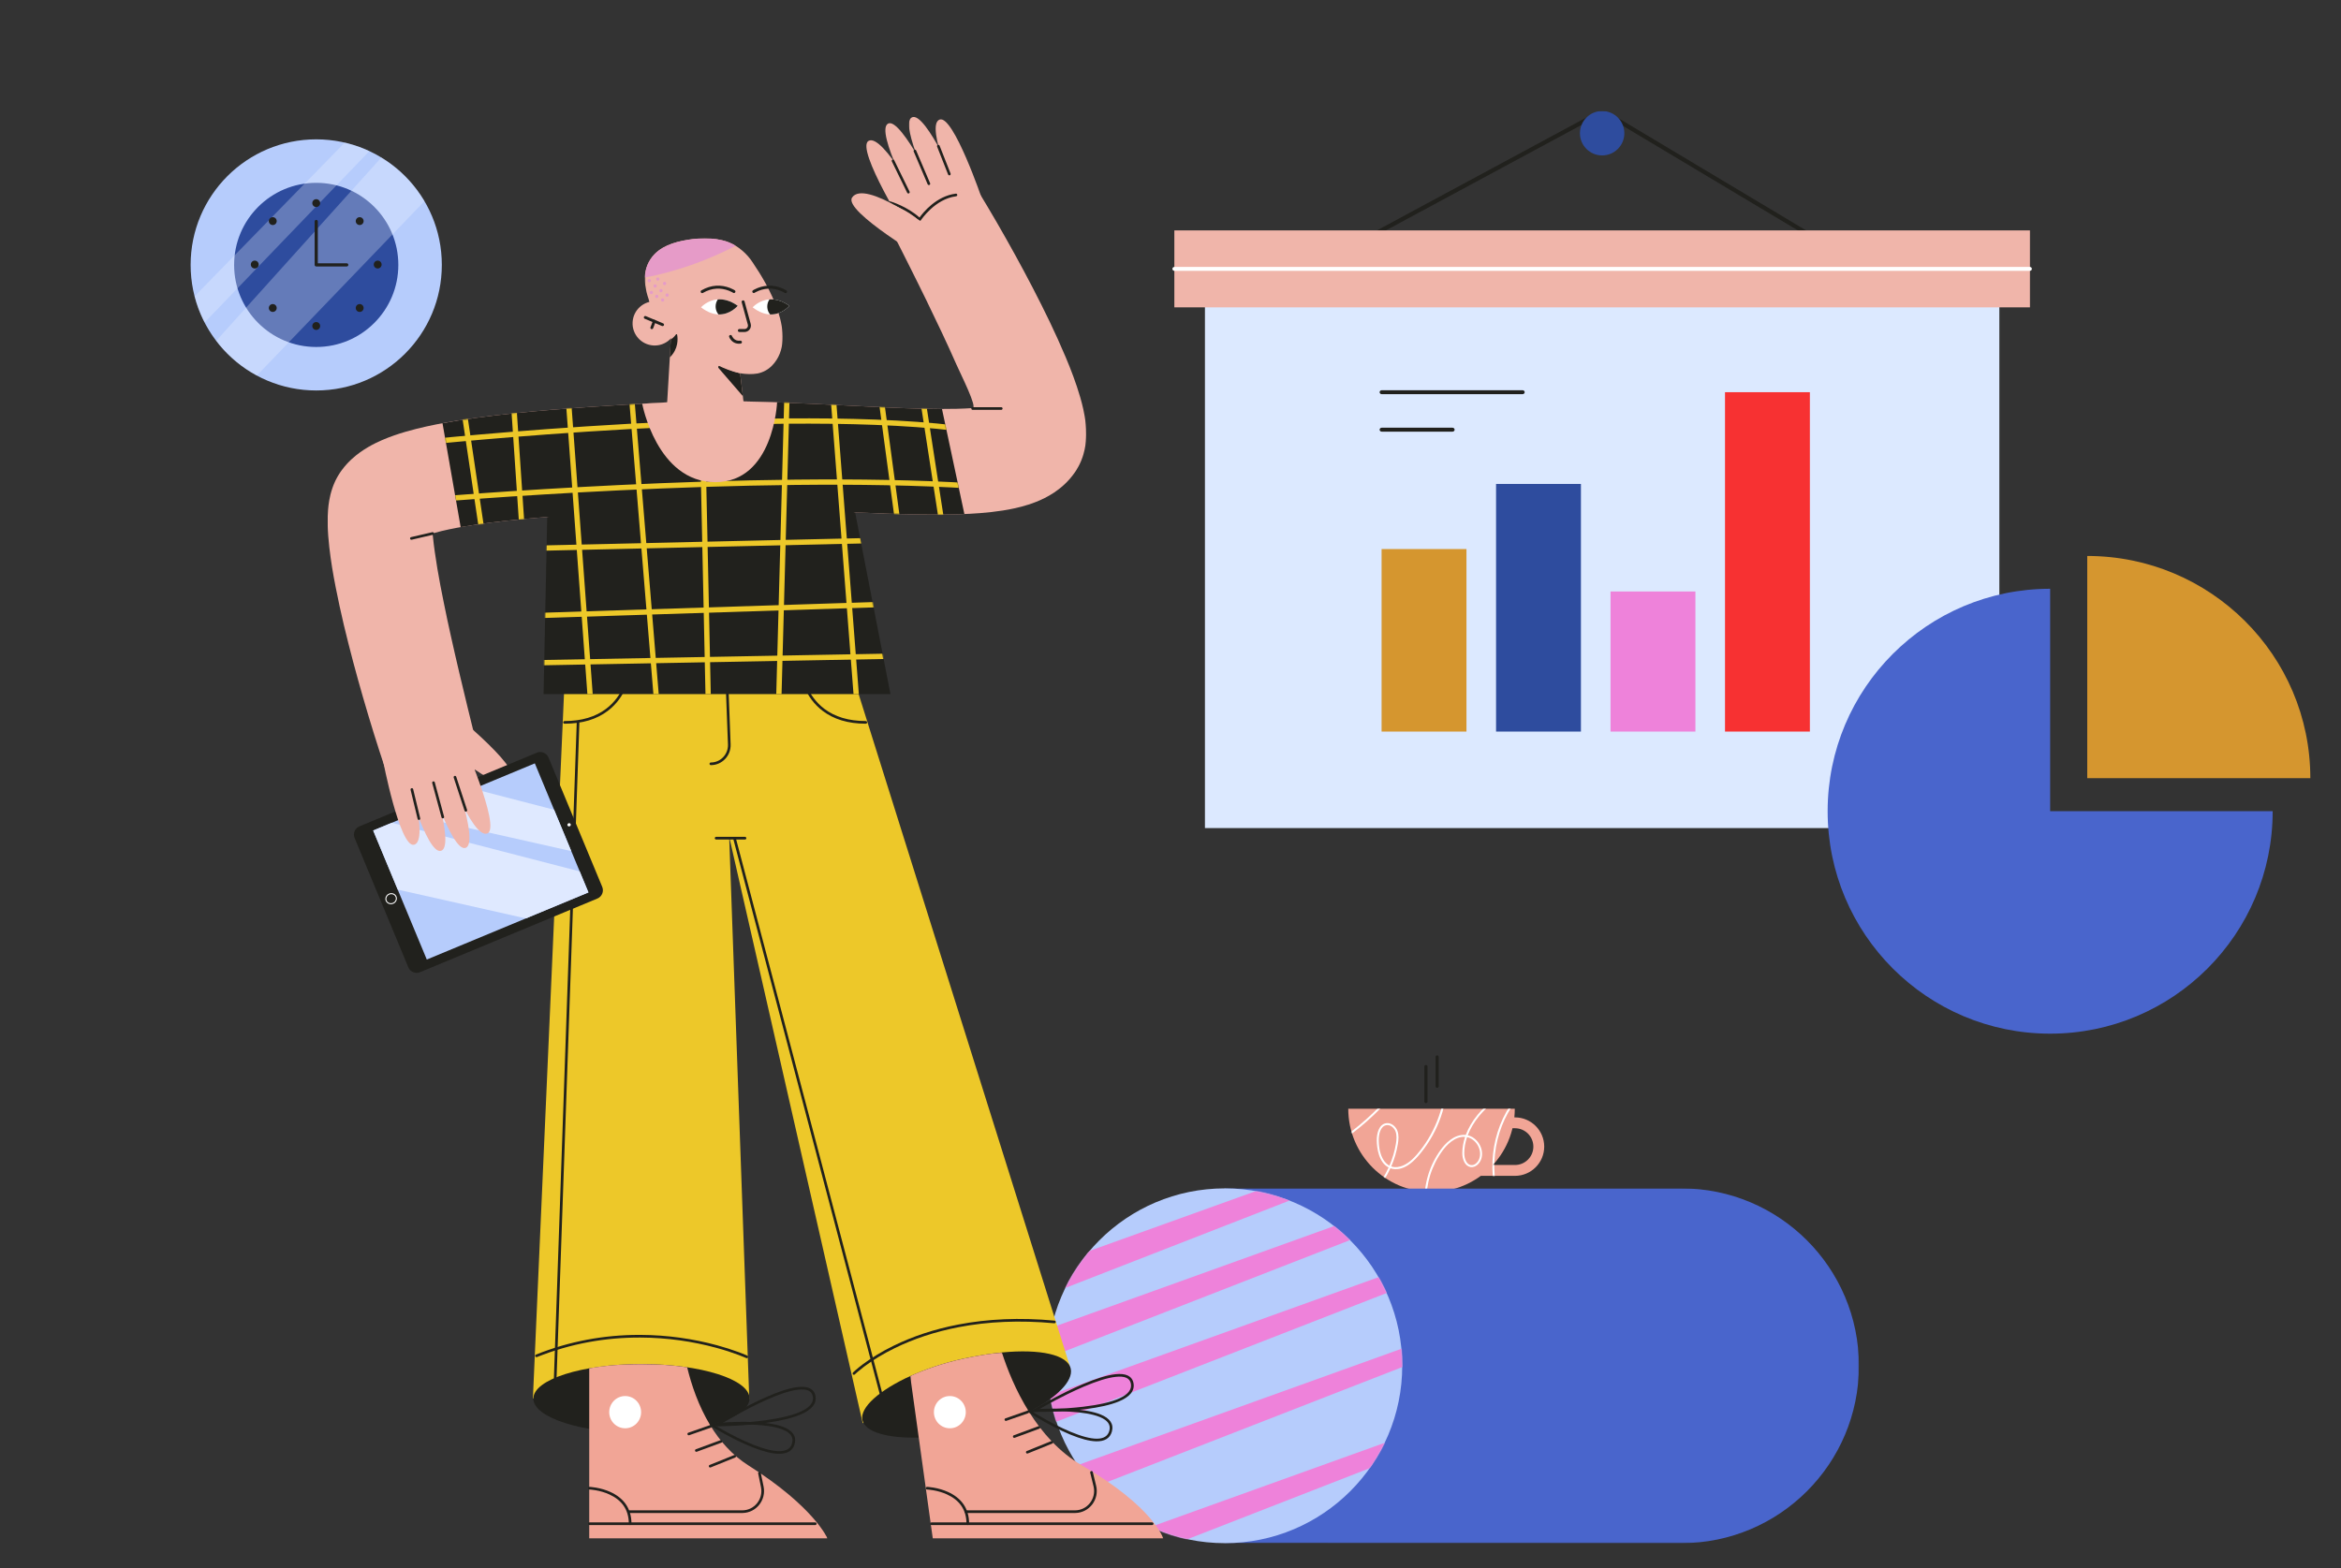 <svg viewBox="409 24.458 2372.2 1589.792" fill="none" xmlns="http://www.w3.org/2000/svg" xmlns:xlink="http://www.w3.org/1999/xlink" overflow="visible" width="2372.2px" height="1589.792px"><rect x="409" y="24.458" width="2372.2" height="1589.792" fill="#333333" stroke="none"/><g id="Master/Scenes/Presentation"><g id="Wall Objects" transform="translate(1591 137) scale(1 1)"><g id="Wall Objects/Stats"><g id="Group 14"><path id="Fill 1" fill-rule="evenodd" clip-rule="evenodd" d="M179.144 144C178.38 144 177.642 143.589 177.255 142.866C176.696 141.819 177.087 140.514 178.128 139.953L424.343 7.199C435.219 1.335 448.566 1.631 459.175 7.976L679.953 140C680.97 140.608 681.303 141.928 680.698 142.949C680.095 143.97 678.779 144.305 677.762 143.696L456.984 11.671C447.66 6.096 435.929 5.836 426.369 10.99L180.155 143.744C179.833 143.917 179.485 144 179.144 144" fill="#21211D"/><mask id="mask07f7c2a70-52e7-4c0f-9d0e-0b75bd50cdda" style="mask-type:alpha" maskUnits="userSpaceOnUse" x="6" y="0" width="871" height="727" fill="#ffffff"><path id="Clip 4" fill-rule="evenodd" clip-rule="evenodd" d="M6 727H877V0H6V727Z" fill="#ffffff"/></mask><g mask="url(#mask07f7c2a70-52e7-4c0f-9d0e-0b75bd50cdda)"><path id="Fill 3" fill-rule="evenodd" clip-rule="evenodd" d="M39 727H844V158H39V727Z" fill="#DCE9FF"/><path id="Fill 5" fill-rule="evenodd" clip-rule="evenodd" d="M8 199H875V121H8V199Z" fill="#f0b5aa"/><path id="Fill 6" fill-rule="evenodd" clip-rule="evenodd" d="M218 629H304V444H218V629Z" fill="#D5962F"/><path id="Fill 7" fill-rule="evenodd" clip-rule="evenodd" d="M450 629H536V487H450V629Z" fill="#EE82DA"/><path id="Fill 8" fill-rule="evenodd" clip-rule="evenodd" d="M334 629H420V378H334V629Z" fill="#2E4C9E"/><path id="Fill 9" fill-rule="evenodd" clip-rule="evenodd" d="M566 629H652V285H566V629Z" fill="#F73132"/><path id="Fill 10" fill-rule="evenodd" clip-rule="evenodd" d="M360.859 287H218.141C216.958 287 216 286.105 216 285C216 283.895 216.958 283 218.141 283H360.859C362.042 283 363 283.895 363 285C363 286.105 362.042 287 360.859 287" fill="#21211D"/><path id="Fill 11" fill-rule="evenodd" clip-rule="evenodd" d="M289.849 325H218.151C216.962 325 216 324.105 216 323C216 321.895 216.962 321 218.151 321H289.849C291.038 321 292 321.895 292 323C292 324.105 291.038 325 289.849 325" fill="#21211D"/><path id="Fill 12" fill-rule="evenodd" clip-rule="evenodd" d="M464 22.5C464 34.927 453.926 45 441.501 45C429.074 45 419 34.927 419 22.5C419 10.073 429.074 0 441.501 0C453.926 0 464 10.073 464 22.5" fill="#2E4C9E"/><path id="Fill 13" fill-rule="evenodd" clip-rule="evenodd" d="M874.858 162H8.142C6.958 162 6 161.105 6 160C6 158.895 6.958 158 8.142 158H874.858C876.042 158 877 158.895 877 160C877 161.105 876.042 162 874.858 162" fill="white"/></g></g></g></g><g id="Pie Chart"><path id="Fill 1" fill-rule="evenodd" clip-rule="evenodd" d="M2486.48 621.245C2361.95 621.245 2261 722.196 2261 846.725C2261 971.256 2361.95 1072.21 2486.48 1072.21C2611.01 1072.21 2711.96 971.256 2711.96 846.725H2486.48V621.245Z" fill="#4965CC"/><path id="Fill 4" fill-rule="evenodd" clip-rule="evenodd" d="M2524.06 588V813.216H2750.12C2750.12 688.833 2648.91 588 2524.06 588" fill="#D5962F"/></g><g id="Small Objects" transform="translate(1636 703) scale(1 1)"><g id="Small Objects/Mug 2"><g id="Group 42"><g id="Group 380"><path id="Fill 372" fill-rule="evenodd" clip-rule="evenodd" d="M139.23 445.321C139.23 491.918 177.004 529.692 223.601 529.692C270.198 529.692 307.971 491.918 307.971 445.321H139.23Z" fill="#F1A596"/><path id="Fill 374" fill-rule="evenodd" clip-rule="evenodd" d="M279.77 502.337H308.166C318.441 502.337 326.799 493.978 326.799 483.704C326.799 473.43 318.441 465.071 308.166 465.071H279.77V502.337ZM308.166 513.337H268.77V454.071H308.166C324.506 454.071 337.799 467.365 337.799 483.704C337.799 500.044 324.506 513.337 308.166 513.337V513.337Z" fill="#F1A596"/><path id="Fill 376" fill-rule="evenodd" clip-rule="evenodd" d="M229.271 424.102C228.383 424.102 227.664 423.383 227.664 422.495V392.803C227.664 391.915 228.383 391.196 229.271 391.196C230.159 391.196 230.878 391.915 230.878 392.803V422.495C230.878 423.383 230.159 424.102 229.271 424.102" fill="#21211D"/><path id="Fill 378" fill-rule="evenodd" clip-rule="evenodd" d="M217.931 439.678C217.043 439.678 216.324 438.959 216.324 438.071V402.538C216.324 401.65 217.043 400.931 217.931 400.931C218.819 400.931 219.538 401.65 219.538 402.538V438.071C219.538 438.959 218.819 439.678 217.931 439.678" fill="#21211D"/></g><g id="Group 393"><g id="Group 383"><mask id="mask01337caf3-2fbd-451b-bf50-84baa191742f" style="mask-type:alpha" maskUnits="userSpaceOnUse" x="139" y="445" width="199" height="85" fill="#ffffff"><path id="Clip 382" fill-rule="evenodd" clip-rule="evenodd" d="M139.23 445.32C139.23 491.918 177.004 529.691 223.602 529.691V529.691C242.278 529.691 259.531 523.611 273.509 513.337V513.337H308.168C324.507 513.337 337.8 500.043 337.8 483.704V483.704C337.8 467.365 324.507 454.071 308.168 454.071V454.071H307.52C307.818 451.195 307.972 448.276 307.972 445.32V445.32M305.624 465.071H308.168C318.442 465.071 326.8 473.43 326.8 483.704V483.704C326.8 493.978 318.442 502.337 308.168 502.337V502.337H285.78C295.293 491.969 302.23 479.211 305.624 465.071" fill="#ffffff"/></mask><g mask="url(#mask01337caf3-2fbd-451b-bf50-84baa191742f)"><path id="Fill 381" fill-rule="evenodd" clip-rule="evenodd" d="M178.941 461.869C178.648 461.869 178.353 461.889 178.055 461.93C171.928 462.772 169.943 471.05 170.104 477.883C170.502 494.642 176.829 500.776 180.948 502.995C184.041 495.85 186.276 488.345 187.526 480.673C188.171 476.717 188.623 472.14 187.077 468.193C185.824 464.995 182.625 461.869 178.941 461.869M145.752 547.835L144.668 546.155C160.094 536.194 172.47 521.573 180.125 504.846C169.775 499.581 168.259 484.472 168.104 477.93C167.924 470.274 170.35 460.971 177.782 459.948C182.843 459.247 187.308 463.3 188.939 467.463C190.661 471.86 190.189 476.771 189.501 480.995C188.222 488.835 185.937 496.505 182.775 503.806C182.789 503.81 182.802 503.815 182.816 503.82C186.34 505.038 195.861 506.369 208.124 492.448C226.004 472.152 236.798 445.007 237.741 417.973L239.739 418.043C238.767 445.935 228.072 472.829 209.624 493.77C197.034 508.064 187.017 507.388 182.164 505.71C182.094 505.686 182.027 505.662 181.959 505.638C174.147 522.724 161.507 537.662 145.752 547.835" fill="white"/></g></g><g id="Group 386"><mask id="mask11337caf3-2fbd-451b-bf50-84baa191742f" style="mask-type:alpha" maskUnits="userSpaceOnUse" x="139" y="445" width="199" height="85" fill="#ffffff"><path id="Clip 385" fill-rule="evenodd" clip-rule="evenodd" d="M139.23 445.32C139.23 491.918 177.004 529.691 223.602 529.691V529.691C242.278 529.691 259.531 523.611 273.509 513.337V513.337H308.168C324.507 513.337 337.8 500.043 337.8 483.704V483.704C337.8 467.365 324.507 454.071 308.168 454.071V454.071H307.52C307.818 451.195 307.972 448.276 307.972 445.32V445.32H139.23ZM305.624 465.071H308.168C318.442 465.071 326.8 473.43 326.8 483.704V483.704C326.8 493.978 318.442 502.337 308.168 502.337V502.337H285.78C295.293 491.969 302.23 479.211 305.624 465.071V465.071Z" fill="#ffffff"/></mask><g mask="url(#mask11337caf3-2fbd-451b-bf50-84baa191742f)"><path id="Fill 384" fill-rule="evenodd" clip-rule="evenodd" d="M294.932 549C278.361 512.969 283.414 467.596 307.507 436.095L309.095 437.31C285.441 468.239 280.479 512.788 296.748 548.164L294.932 549Z" fill="white"/></g></g><g id="Group 389"><mask id="mask21337caf3-2fbd-451b-bf50-84baa191742f" style="mask-type:alpha" maskUnits="userSpaceOnUse" x="139" y="445" width="199" height="85" fill="#ffffff"><path id="Clip 388" fill-rule="evenodd" clip-rule="evenodd" d="M139.23 445.32C139.23 491.918 177.004 529.691 223.602 529.691V529.691C242.278 529.691 259.531 523.611 273.509 513.337V513.337H308.168C324.507 513.337 337.8 500.043 337.8 483.704V483.704C337.8 467.365 324.507 454.071 308.168 454.071V454.071H307.52C307.818 451.195 307.972 448.276 307.972 445.32V445.32H139.23ZM305.624 465.071H308.168C318.442 465.071 326.8 473.43 326.8 483.704V483.704C326.8 493.978 318.442 502.337 308.168 502.337V502.337H285.78C295.293 491.969 302.23 479.211 305.624 465.071V465.071Z" fill="#ffffff"/></mask><g mask="url(#mask21337caf3-2fbd-451b-bf50-84baa191742f)"><path id="Fill 387" fill-rule="evenodd" clip-rule="evenodd" d="M259.629 474.103C257.76 479.562 256.787 485.051 256.787 490.375C256.787 495.804 258.948 501.904 263.694 502.467C267.419 502.912 270.707 499.492 272.013 495.885C273.62 491.451 272.86 486.122 269.979 481.631C267.459 477.703 263.681 474.983 259.629 474.103V474.103ZM216.468 540.266C215.899 521.318 221.7 502.421 232.805 487.057C237.211 480.962 246.361 470.886 258.034 471.846C258.125 471.853 258.215 471.862 258.306 471.871C260.918 464.876 264.94 457.97 270.221 451.53C279.399 440.34 291.423 431.404 301.974 423.906L303.132 425.536C292.688 432.959 280.788 441.799 271.768 452.799C266.717 458.957 262.853 465.544 260.315 472.208C264.781 473.259 268.91 476.261 271.662 480.551C274.878 485.563 275.712 491.55 273.894 496.566C272.317 500.915 268.208 505.017 263.458 504.454C257.501 503.746 254.787 496.66 254.787 490.375C254.787 484.95 255.755 479.369 257.615 473.82C247.027 473.093 238.551 482.52 234.426 488.229C223.578 503.237 217.91 521.696 218.468 540.206L216.468 540.266Z" fill="white"/></g></g><g id="Group 392"><mask id="mask31337caf3-2fbd-451b-bf50-84baa191742f" style="mask-type:alpha" maskUnits="userSpaceOnUse" x="139" y="445" width="199" height="85" fill="#ffffff"><path id="Clip 391" fill-rule="evenodd" clip-rule="evenodd" d="M139.23 445.32C139.23 491.918 177.004 529.691 223.602 529.691V529.691C242.278 529.691 259.531 523.611 273.509 513.337V513.337H308.168C324.507 513.337 337.8 500.043 337.8 483.704V483.704C337.8 467.365 324.507 454.071 308.168 454.071V454.071H307.52C307.818 451.195 307.972 448.276 307.972 445.32V445.32M305.624 465.071H308.168C318.442 465.071 326.8 473.43 326.8 483.704V483.704C326.8 493.978 318.442 502.337 308.168 502.337V502.337H285.78C295.293 491.969 302.23 479.211 305.624 465.071" fill="#ffffff"/></mask><g mask="url(#mask31337caf3-2fbd-451b-bf50-84baa191742f)"><path id="Fill 390" fill-rule="evenodd" clip-rule="evenodd" d="M137.252 474.714L136.082 473.091C155.785 458.896 173.436 442.06 188.542 423.05L190.108 424.294C174.887 443.448 157.104 460.412 137.252 474.714" fill="white"/></g></g></g></g></g></g><g id="Figure"><g id="Group 35"><g id="Group 32"><mask id="mask09a6f52c6-8a4a-4bac-aa2d-41d6256b82a7" style="mask-type:alpha" maskUnits="userSpaceOnUse" x="1650" y="1229" width="643" height="360" fill="#ffffff"><path id="Clip 31" fill-rule="evenodd" clip-rule="evenodd" d="M1650.12 1229.04H2292.7V1588.66H1650.12V1229.04Z" fill="#ffffff"/></mask><g mask="url(#mask09a6f52c6-8a4a-4bac-aa2d-41d6256b82a7)"><path id="Fill 30" fill-rule="evenodd" clip-rule="evenodd" d="M2112.9 1588.66C2212.2 1588.66 2292.7 1508.16 2292.7 1408.85C2292.7 1309.55 2212.2 1229.04 2112.9 1229.04H1650.12V1588.53L2112.9 1588.66Z" fill="#4965CC"/></g></g><path id="Fill 33" fill-rule="evenodd" clip-rule="evenodd" d="M1829.93 1408.85C1829.93 1508.16 1749.43 1588.66 1650.13 1588.66C1550.82 1588.66 1470.32 1508.16 1470.32 1408.85C1470.32 1309.55 1550.82 1229.04 1650.13 1229.04C1749.43 1229.04 1829.93 1309.55 1829.93 1408.85" fill="#B6CCFC"/></g><g id="Group 51"><g id="Group 38"><mask id="mask19a6f52c6-8a4a-4bac-aa2d-41d6256b82a7" style="mask-type:alpha" maskUnits="userSpaceOnUse" x="1470" y="1229" width="360" height="360" fill="#ffffff"><path id="Clip 37" fill-rule="evenodd" clip-rule="evenodd" d="M1470.32 1408.85C1470.32 1508.16 1550.83 1588.66 1650.13 1588.66V1588.66C1749.44 1588.66 1829.94 1508.16 1829.94 1408.85V1408.85C1829.94 1309.55 1749.44 1229.04 1650.13 1229.04V1229.04C1550.83 1229.04 1470.32 1309.55 1470.32 1408.85V1408.85Z" fill="#ffffff"/></mask><g mask="url(#mask19a6f52c6-8a4a-4bac-aa2d-41d6256b82a7)"><path id="Fill 36" fill-rule="evenodd" clip-rule="evenodd" d="M1404.35 1331.47L1867.15 1165.1L1856.42 1186.55L1402.37 1363.52L1404.35 1331.47Z" fill="#EE82DA"/></g></g><g id="Group 41"><mask id="mask29a6f52c6-8a4a-4bac-aa2d-41d6256b82a7" style="mask-type:alpha" maskUnits="userSpaceOnUse" x="1470" y="1229" width="360" height="360" fill="#ffffff"><path id="Clip 40" fill-rule="evenodd" clip-rule="evenodd" d="M1470.32 1408.85C1470.32 1508.16 1550.83 1588.66 1650.13 1588.66V1588.66C1749.44 1588.66 1829.94 1508.16 1829.94 1408.85V1408.85C1829.94 1309.55 1749.44 1229.04 1650.13 1229.04V1229.04C1550.83 1229.04 1470.32 1309.55 1470.32 1408.85V1408.85Z" fill="#ffffff"/></mask><g mask="url(#mask29a6f52c6-8a4a-4bac-aa2d-41d6256b82a7)"><path id="Fill 39" fill-rule="evenodd" clip-rule="evenodd" d="M1404.35 1395.42L1867.15 1229.04L1856.42 1250.5L1402.37 1427.47L1404.35 1395.42Z" fill="#EE82DA"/></g></g><g id="Group 44"><mask id="mask39a6f52c6-8a4a-4bac-aa2d-41d6256b82a7" style="mask-type:alpha" maskUnits="userSpaceOnUse" x="1470" y="1229" width="360" height="360" fill="#ffffff"><path id="Clip 43" fill-rule="evenodd" clip-rule="evenodd" d="M1470.32 1408.85C1470.32 1508.16 1550.83 1588.66 1650.13 1588.66V1588.66C1749.44 1588.66 1829.94 1508.16 1829.94 1408.85V1408.85C1829.94 1309.55 1749.44 1229.04 1650.13 1229.04V1229.04C1550.83 1229.04 1470.32 1309.55 1470.32 1408.85V1408.85Z" fill="#ffffff"/></mask><g mask="url(#mask39a6f52c6-8a4a-4bac-aa2d-41d6256b82a7)"><path id="Fill 42" fill-rule="evenodd" clip-rule="evenodd" d="M1408.66 1461.86L1871.46 1295.49L1860.74 1316.94L1406.69 1493.91L1408.66 1461.86Z" fill="#EE82DA"/></g></g><g id="Group 47"><mask id="mask49a6f52c6-8a4a-4bac-aa2d-41d6256b82a7" style="mask-type:alpha" maskUnits="userSpaceOnUse" x="1470" y="1229" width="360" height="360" fill="#ffffff"><path id="Clip 46" fill-rule="evenodd" clip-rule="evenodd" d="M1470.32 1408.85C1470.32 1508.16 1550.83 1588.66 1650.13 1588.66V1588.66C1749.44 1588.66 1829.94 1508.16 1829.94 1408.85V1408.85C1829.94 1309.55 1749.44 1229.04 1650.13 1229.04V1229.04C1550.83 1229.04 1470.32 1309.55 1470.32 1408.85V1408.85Z" fill="#ffffff"/></mask><g mask="url(#mask49a6f52c6-8a4a-4bac-aa2d-41d6256b82a7)"><path id="Fill 45" fill-rule="evenodd" clip-rule="evenodd" d="M1419.72 1538.77L1882.52 1372.4L1871.79 1393.85L1417.74 1570.82L1419.72 1538.77Z" fill="#EE82DA"/></g></g><g id="Group 50"><mask id="mask59a6f52c6-8a4a-4bac-aa2d-41d6256b82a7" style="mask-type:alpha" maskUnits="userSpaceOnUse" x="1470" y="1229" width="360" height="360" fill="#ffffff"><path id="Clip 49" fill-rule="evenodd" clip-rule="evenodd" d="M1470.32 1408.85C1470.32 1508.16 1550.83 1588.66 1650.13 1588.66V1588.66C1749.44 1588.66 1829.94 1508.16 1829.94 1408.85V1408.85C1829.94 1309.55 1749.44 1229.04 1650.13 1229.04V1229.04C1550.83 1229.04 1470.32 1309.55 1470.32 1408.85V1408.85Z" fill="#ffffff"/></mask><g mask="url(#mask59a6f52c6-8a4a-4bac-aa2d-41d6256b82a7)"><path id="Fill 48" fill-rule="evenodd" clip-rule="evenodd" d="M1432.92 1623.26L1895.72 1456.89L1885 1478.34L1430.95 1655.31L1432.92 1623.26Z" fill="#EE82DA"/></g></g></g></g><g id="Clock" transform="translate(602 165) scale(1 1)"><g id="Clock/Blue Clock"><g id="Clock"><path id="Fill 907" fill-rule="evenodd" clip-rule="evenodd" d="M254.718 127.975C254.718 198.267 197.735 255.251 127.442 255.251C57.15 255.251 0.166 198.267 0.166 127.975C0.166 57.682 57.15 0.699 127.442 0.699C197.735 0.699 254.718 57.682 254.718 127.975" fill="#B6CCFC"/><path id="Fill 909" fill-rule="evenodd" clip-rule="evenodd" d="M210.642 127.975C210.642 173.925 173.392 211.175 127.442 211.175C81.492 211.175 44.242 173.925 44.242 127.975C44.242 82.025 81.492 44.775 127.442 44.775C173.392 44.775 210.642 82.025 210.642 127.975" fill="#2E4C9E"/><path id="Path" opacity="0.275" fill-rule="evenodd" clip-rule="evenodd" d="M181.304 12.624L14.318 186.358C9.997 178.003 6.574 169.107 4.178 159.799L156.352 3.996C165.045 6.015 173.396 8.925 181.304 12.624Z" fill="#F5F9FF"/><path id="Path_2" opacity="0.275" fill-rule="evenodd" clip-rule="evenodd" d="M237.127 63.371L67.228 240.134C51.113 231.464 37.081 219.423 26.076 204.954L193.428 19.117C211.39 30.029 226.437 45.261 237.127 63.371Z" fill="#F5F9FF"/><path id="Fill 911" fill-rule="evenodd" clip-rule="evenodd" d="M158.356 129.556H127.442C126.552 129.556 125.831 128.834 125.831 127.945V83.947C125.831 83.057 126.552 82.335 127.442 82.335C128.332 82.335 129.053 83.057 129.053 83.947V126.333H158.356C159.246 126.333 159.967 127.055 159.967 127.945C159.967 128.834 159.246 129.556 158.356 129.556" fill="#21211D"/><path id="Fill 913" fill-rule="evenodd" clip-rule="evenodd" d="M131.432 65.336C131.432 63.132 129.645 61.345 127.442 61.345C125.238 61.345 123.452 63.132 123.452 65.336C123.452 67.539 125.238 69.326 127.442 69.326C129.645 69.326 131.432 67.539 131.432 65.336" fill="#21211D"/><path id="Fill 915" fill-rule="evenodd" clip-rule="evenodd" d="M131.432 189.889C131.432 187.685 129.645 185.899 127.442 185.899C125.238 185.899 123.452 187.685 123.452 189.889C123.452 192.093 125.238 193.879 127.442 193.879C129.645 193.879 131.432 192.093 131.432 189.889" fill="#21211D"/><path id="Fill 917" fill-rule="evenodd" clip-rule="evenodd" d="M189.719 131.602C191.923 131.602 193.71 129.816 193.71 127.612C193.71 125.408 191.923 123.622 189.719 123.622C187.515 123.622 185.729 125.408 185.729 127.612C185.729 129.816 187.515 131.602 189.719 131.602" fill="#21211D"/><path id="Fill 919" fill-rule="evenodd" clip-rule="evenodd" d="M65.166 131.602C67.37 131.602 69.156 129.816 69.156 127.612C69.156 125.408 67.37 123.622 65.166 123.622C62.962 123.622 61.175 125.408 61.175 127.612C61.175 129.816 62.962 131.602 65.166 131.602" fill="#21211D"/><path id="Fill 921" fill-rule="evenodd" clip-rule="evenodd" d="M174.3 86.397C175.858 84.838 175.858 82.312 174.3 80.754C172.741 79.197 170.215 79.197 168.656 80.754C167.098 82.312 167.098 84.838 168.656 86.397C170.215 87.957 172.741 87.957 174.3 86.397" fill="#21211D"/><path id="Fill 923" fill-rule="evenodd" clip-rule="evenodd" d="M86.228 174.47C87.785 172.911 87.785 170.385 86.228 168.826C84.668 167.269 82.142 167.269 80.584 168.826C79.025 170.385 79.025 172.911 80.584 174.47C82.142 176.029 84.668 176.029 86.228 174.47" fill="#21211D"/><path id="Fill 925" fill-rule="evenodd" clip-rule="evenodd" d="M86.228 80.754C84.668 79.196 82.142 79.196 80.584 80.754C79.025 82.313 79.025 84.839 80.584 86.398C82.142 87.956 84.668 87.956 86.228 86.398C87.785 84.839 87.785 82.313 86.228 80.754" fill="#21211D"/><path id="Fill 927" fill-rule="evenodd" clip-rule="evenodd" d="M174.3 168.826C172.741 167.268 170.215 167.268 168.656 168.826C167.098 170.385 167.098 172.911 168.656 174.47C170.215 176.028 172.741 176.028 174.3 174.47C175.858 172.911 175.858 170.385 174.3 168.826" fill="#21211D"/></g></g></g><g id="Master/Characters/Standing" transform="translate(348 -8) scale(1 1)"><g id="Master/Characters/Standing"><g id="Lower Body Standing" transform="translate(99 605) scale(1 1)"><g id="Lower Body Standing/Jeans 1"><rect id="Rectangle" x="534" y="100" width="296" height="28" fill="#EDC829"/><g id="Group"><path id="Fill 1" fill-rule="evenodd" clip-rule="evenodd" d="M836.221 870L700.887 275.492L721.28 845.905L502 844.963L533.906 122H829.25L1046 811.877L836.221 870Z" fill="#EDC829"/><g id="Group 64"><path id="Fill 2" fill-rule="evenodd" clip-rule="evenodd" d="M721.542 844.977C721.542 825.635 672.162 810.096 611.84 810.096C551.519 810.096 502.473 825.776 502.473 845.119C502.473 864.461 551.519 880.141 611.84 880.141C672.162 880.141 721.542 864.32 721.542 844.977" fill="#21211D"/><path id="Fill 4" fill-rule="evenodd" clip-rule="evenodd" d="M1004.65 858.387C989.39 866.003 970.799 872.721 950.137 877.304C929.596 881.861 910.01 884.268 893.004 884.648C861.239 885.397 838.574 879.113 835.899 866.805C833.157 854.157 853.146 836.504 884.347 822.306C899.739 815.302 917.86 809.141 937.326 804.816C951.481 801.675 964.924 799.54 977.238 798.357C1016.22 794.631 1043.93 800.56 1047.05 814.908C1049.71 827.189 1032.89 844.311 1004.65 858.387" fill="#21211D"/><g id="Group 8"><mask id="mask09d92a1ae-087d-471d-9552-4216b6036bd2" style="mask-type:alpha" maskUnits="userSpaceOnUse" x="558" y="810" width="243" height="177" fill="#ffffff"><path id="Clip 7" fill-rule="evenodd" clip-rule="evenodd" d="M558.922 810.094H800.572V986.988H558.922V810.094Z" fill="#ffffff"/></mask><g mask="url(#mask09d92a1ae-087d-471d-9552-4216b6036bd2)"><path id="Fill 6" fill-rule="evenodd" clip-rule="evenodd" d="M800.572 986.988H558.922V814.459C574.596 811.671 592.624 810.094 611.78 810.094C628.395 810.094 644.177 811.276 658.319 813.385C662.688 831.378 669.866 852.648 681.615 872.028C691.187 887.817 703.783 902.355 720.372 912.841C787.425 955.246 800.572 986.988 800.572 986.988" fill="#F1A596"/></g></g><g id="Group 11"><mask id="mask19d92a1ae-087d-471d-9552-4216b6036bd2" style="mask-type:alpha" maskUnits="userSpaceOnUse" x="884" y="798" width="257" height="189" fill="#ffffff"><path id="Clip 10" fill-rule="evenodd" clip-rule="evenodd" d="M884.348 798.357H1140.81V986.988H884.348V798.357Z" fill="#ffffff"/></mask><g mask="url(#mask19d92a1ae-087d-471d-9552-4216b6036bd2)"><path id="Fill 9" fill-rule="evenodd" clip-rule="evenodd" d="M1140.81 986.988H907.228L893.005 884.649L884.348 822.306C899.74 815.302 917.861 809.142 937.327 804.817C951.482 801.675 964.925 799.54 977.239 798.357C982.575 814.976 991.3 837.076 1004.65 858.387C1017.71 879.263 1035.24 899.391 1058.38 912.841C1131.32 955.246 1140.81 986.988 1140.81 986.988" fill="#F1A596"/></g></g><path id="Stroke 12" d="M698.698 120.866C699.396 120.84 699.99 121.351 700.081 122.03L700.092 122.159L702.352 181.893C702.834 193.41 693.735 203.022 682.329 203.022C681.586 203.022 680.984 202.42 680.984 201.677C680.984 200.935 681.586 200.333 682.329 200.333C692.089 200.333 699.91 192.184 699.676 182.329L699.665 182L697.405 122.26C697.377 121.518 697.956 120.894 698.698 120.866Z" fill="#21211D"/><path id="Stroke 14" d="M777.278 120.966C777.965 120.684 778.751 121.011 779.033 121.698C782.966 131.25 788.946 139.604 797.368 145.966C807.925 153.941 821.764 158.338 839.34 158.338C840.083 158.338 840.685 158.94 840.685 159.682C840.685 160.425 840.083 161.027 839.34 161.027C821.193 161.027 806.783 156.449 795.747 148.112C786.912 141.437 780.652 132.692 776.547 122.722C776.264 122.035 776.592 121.249 777.278 120.966Z" fill="#21211D"/><path id="Stroke 16" d="M594.474 121.7C594.755 121.013 595.54 120.684 596.227 120.965C596.914 121.247 597.243 122.032 596.962 122.719C592.888 132.66 586.646 141.399 577.81 148.077C566.751 156.434 552.287 161.027 534.048 161.027C533.305 161.027 532.703 160.425 532.703 159.682C532.703 158.94 533.305 158.338 534.048 158.338C551.716 158.338 565.61 153.927 576.188 145.932C584.611 139.567 590.572 131.221 594.474 121.7Z" fill="#21211D"/><path id="Stroke 18" d="M716.946 275.722C717.689 275.722 718.291 276.324 718.291 277.066C718.291 277.765 717.758 278.34 717.076 278.405L716.946 278.411H687.645C686.903 278.411 686.301 277.809 686.301 277.066C686.301 276.368 686.834 275.793 687.516 275.728L687.645 275.722H716.946Z" fill="#21211D"/><path id="Stroke 20" d="M706.143 276.605C706.816 276.427 707.504 276.793 707.744 277.431L707.786 277.562L857.369 844.776C857.558 845.494 857.129 846.229 856.411 846.419C855.738 846.596 855.05 846.231 854.81 845.593L854.768 845.462L705.185 278.248C704.996 277.53 705.425 276.794 706.143 276.605Z" fill="#21211D"/><path id="Stroke 22" d="M547.82 158.402C548.518 158.426 549.073 158.979 549.115 159.663L549.116 159.792L525.726 831.537C525.701 832.279 525.078 832.86 524.336 832.834C523.638 832.81 523.082 832.257 523.041 831.573L523.039 831.444L546.429 159.699C546.455 158.957 547.077 158.376 547.82 158.402Z" fill="#21211D"/><path id="Stroke 24" d="M933.115 770.041C962.739 764.356 995.217 762.796 1030.59 766.085C1031.33 766.154 1031.88 766.809 1031.81 767.548C1031.74 768.287 1031.09 768.831 1030.35 768.762C995.22 765.497 962.997 767.045 933.621 772.681C909.293 777.35 887.707 784.661 868.811 793.892C856.819 799.751 846.634 806.024 838.228 812.292L836.996 813.221C834.786 814.905 832.844 816.486 831.167 817.939L830.716 818.332C830.2 818.785 829.738 819.2 829.33 819.577L828.633 820.231C828.529 820.331 828.444 820.413 828.379 820.478L828.273 820.582C827.752 821.111 826.9 821.116 826.372 820.594C825.844 820.072 825.839 819.221 826.361 818.692L826.767 818.295L827.02 818.055C827.554 817.55 828.195 816.966 828.942 816.311C831.068 814.445 833.626 812.369 836.62 810.137C845.158 803.771 855.485 797.41 867.631 791.476C886.737 782.142 908.549 774.755 933.115 770.041Z" fill="#21211D"/><path id="Stroke 26" d="M610.883 780.547C638.579 780.65 664.738 784.575 688.572 791.054C696.665 793.255 703.937 795.606 710.297 797.965L711.158 798.286C713.459 799.151 715.471 799.955 717.182 800.677L718.176 801.102L719.285 801.595C719.958 801.908 720.25 802.708 719.937 803.381C719.624 804.055 718.825 804.347 718.151 804.034L717.652 803.809L716.8 803.437L716.136 803.154C714.458 802.446 712.479 801.655 710.212 800.804C703.727 798.366 696.244 795.927 687.867 793.649C664.248 787.229 638.32 783.338 610.873 783.236C575.642 783.104 540.464 789.275 506.121 803.006C505.432 803.281 504.649 802.946 504.374 802.257C504.098 801.567 504.434 800.785 505.123 800.509C539.366 786.818 574.431 780.571 609.549 780.545L610.883 780.547Z" fill="#21211D"/><path id="Stroke 28" d="M788.121 970.609C788.864 970.609 789.465 971.211 789.465 971.954C789.465 972.652 788.932 973.227 788.25 973.292L788.121 973.298H559.325C558.582 973.298 557.98 972.696 557.98 971.954C557.98 971.255 558.514 970.68 559.195 970.615L559.325 970.609H788.121Z" fill="#21211D"/><path id="Stroke 30" d="M1129.52 970.609C1130.26 970.609 1130.86 971.211 1130.86 971.954C1130.86 972.652 1130.33 973.227 1129.65 973.292L1129.52 973.298H905.966C905.223 973.298 904.621 972.696 904.621 971.954C904.621 971.255 905.154 970.68 905.836 970.615L905.966 970.609H1129.52Z" fill="#21211D"/><path id="Stroke 32" d="M559.372 934.592L559.872 934.619L560.371 934.653C560.546 934.667 560.731 934.682 560.925 934.699L561.223 934.727C562.666 934.864 564.271 935.075 565.997 935.377C570.932 936.24 575.87 937.655 580.492 939.755C593.819 945.811 601.89 956.249 601.89 971.954C601.89 972.696 601.289 973.298 600.546 973.298C599.803 973.298 599.201 972.696 599.201 971.954C599.201 957.405 591.816 947.854 579.379 942.203C574.984 940.206 570.26 938.852 565.534 938.026C564.086 937.773 562.73 937.586 561.492 937.456L560.969 937.404C560.586 937.367 560.238 937.339 559.929 937.317L559.278 937.28C558.536 937.254 557.955 936.631 557.981 935.889C558.007 935.147 558.63 934.566 559.372 934.592Z" fill="#21211D"/><path id="Stroke 34" d="M901.52 934.592L902.021 934.619L902.519 934.653C902.695 934.667 902.88 934.682 903.074 934.699L903.372 934.727C904.814 934.864 906.419 935.075 908.146 935.377C913.081 936.24 918.018 937.655 922.64 939.755C935.967 945.811 944.039 956.249 944.039 971.954C944.039 972.696 943.437 973.298 942.694 973.298C941.952 973.298 941.35 972.696 941.35 971.954C941.35 957.405 933.964 947.854 921.528 942.203C917.132 940.206 912.409 938.852 907.683 938.026C906.235 937.773 904.878 937.586 903.641 937.456L903.118 937.404C902.735 937.367 902.387 937.339 902.077 937.317L901.426 937.28C900.684 937.254 900.104 936.631 900.13 935.889C900.156 935.147 900.778 934.566 901.52 934.592Z" fill="#21211D"/><path id="Fill 36" fill-rule="evenodd" clip-rule="evenodd" d="M611.652 858.872C611.652 867.895 604.422 875.211 595.502 875.211C586.583 875.211 579.352 867.895 579.352 858.872C579.352 849.849 586.583 842.534 595.502 842.534C604.422 842.534 611.652 849.849 611.652 858.872" fill="white"/><path id="Fill 38" fill-rule="evenodd" clip-rule="evenodd" d="M940.655 858.872C940.655 867.895 933.425 875.211 924.505 875.211C915.586 875.211 908.355 867.895 908.355 858.872C908.355 849.849 915.586 842.534 924.505 842.534C933.425 842.534 940.655 849.849 940.655 858.872" fill="white"/><path id="Stroke 40" d="M1067.74 918.58C1068.42 918.415 1069.1 918.794 1069.33 919.437L1069.37 919.569L1072.74 933.453C1076.12 947.362 1065.84 960.803 1051.74 961.071L1051.32 961.075H940.653C939.911 961.075 939.309 960.473 939.309 959.73C939.309 959.031 939.842 958.457 940.524 958.392L940.653 958.386H1051.32C1063.76 958.386 1072.94 946.691 1070.21 934.459L1070.13 934.088L1066.75 920.203C1066.58 919.482 1067.02 918.755 1067.74 918.58Z" fill="#21211D"/><path id="Stroke 42" d="M731.31 919.386C731.992 919.245 732.659 919.647 732.864 920.297L732.899 920.43L735.747 934.212C738.58 947.922 728.363 960.814 714.572 961.071L714.153 961.075H599.739C598.996 961.075 598.395 960.473 598.395 959.73C598.395 959.031 598.928 958.457 599.61 958.392L599.739 958.386H714.153C726.32 958.386 735.448 947.172 733.185 935.121L733.113 934.756L730.265 920.975C730.115 920.247 730.583 919.536 731.31 919.386Z" fill="#21211D"/><path id="Stroke 44" d="M681.578 871.982C682.279 871.738 683.046 872.108 683.29 872.809C683.519 873.466 683.209 874.181 682.591 874.469L682.464 874.521L660.378 882.227C659.677 882.472 658.91 882.102 658.665 881.401C658.436 880.743 658.747 880.028 659.364 879.74L659.492 879.688L681.578 871.982Z" fill="#21211D"/><path id="Stroke 46" d="M692.113 887.263C692.81 887.006 693.582 887.363 693.839 888.059C694.08 888.713 693.781 889.433 693.169 889.732L693.042 889.786L668.071 898.986C667.375 899.243 666.602 898.886 666.345 898.189C666.104 897.536 666.403 896.816 667.015 896.517L667.142 896.463L692.113 887.263Z" fill="#21211D"/><path id="Stroke 48" d="M705.984 902.343C706.673 902.065 707.456 902.398 707.734 903.087C707.995 903.732 707.718 904.461 707.115 904.779L706.991 904.837L682.122 914.876C681.433 915.153 680.649 914.821 680.372 914.132C680.111 913.487 680.387 912.758 680.99 912.44L681.115 912.382L705.984 902.343Z" fill="#21211D"/><path id="Stroke 50" d="M1002.93 857.425C1003.63 857.18 1004.4 857.55 1004.65 858.251C1004.87 858.908 1004.56 859.623 1003.95 859.912L1003.82 859.963L981.733 867.669C981.032 867.914 980.265 867.544 980.021 866.843C979.791 866.186 980.102 865.471 980.72 865.182L980.847 865.131L1002.93 857.425Z" fill="#21211D"/><path id="Stroke 52" d="M1014.28 873.113C1014.97 872.856 1015.75 873.213 1016 873.91C1016.24 874.563 1015.95 875.283 1015.33 875.582L1015.21 875.636L990.235 884.836C989.539 885.093 988.766 884.736 988.509 884.039C988.268 883.386 988.567 882.666 989.179 882.367L989.306 882.313L1014.28 873.113Z" fill="#21211D"/><path id="Stroke 54" d="M1027.34 888.193C1028.03 887.915 1028.81 888.248 1029.09 888.937C1029.35 889.582 1029.07 890.311 1028.47 890.629L1028.35 890.687L1003.48 900.726C1002.79 901.004 1002 900.671 1001.73 899.982C1001.47 899.337 1001.74 898.608 1002.35 898.29L1002.47 898.232L1027.34 888.193Z" fill="#21211D"/><path id="Stroke 56" fill-rule="evenodd" clip-rule="evenodd" d="M1059.31 830.47C1072.55 824.849 1083.74 821.318 1092.29 820.394C1102.75 819.261 1109.3 822.108 1110.63 829.631C1112.01 837.403 1106.62 843.465 1095.85 847.975C1087.44 851.499 1075.83 854.066 1061.78 855.821L1059.97 856.041C1050.16 857.202 1039.68 857.926 1029.05 858.296C1022.74 858.517 1017.16 858.589 1012.7 858.571L1011.08 858.56L1010.12 858.548C1008.77 858.524 1008.29 856.748 1009.45 856.052L1012.65 854.171C1014.6 853.035 1016.79 851.786 1019.18 850.451L1021.07 849.403C1028.01 845.558 1035.28 841.734 1042.61 838.143C1048.37 835.317 1053.96 832.741 1059.31 830.47ZM1059.66 853.371C1091.72 849.577 1110.08 841.89 1107.98 830.101L1107.93 829.832C1106.79 824.236 1101.67 822.083 1092.58 823.067C1084.35 823.957 1073.37 827.418 1060.36 832.945C1055.06 835.196 1049.51 837.752 1043.79 840.558C1035.84 844.452 1027.96 848.625 1020.49 852.798C1019.54 853.329 1018.63 853.847 1017.74 854.349L1015.06 855.883L1017.11 855.871C1019.91 855.847 1023 855.791 1026.34 855.693L1028.96 855.609C1039.51 855.241 1049.93 854.522 1059.66 853.371Z" fill="#21211D"/><path id="Stroke 58" fill-rule="evenodd" clip-rule="evenodd" d="M1010.36 855.944L1012.42 855.824C1023.66 855.202 1035.39 855.058 1046.37 855.693C1059.34 856.442 1069.93 858.219 1077.37 861.256C1086.59 865.026 1090.83 870.774 1088.71 878.503C1086.78 885.534 1081.07 888.698 1072.47 888.421C1065.71 888.204 1057.19 885.895 1047.29 881.87L1045.86 881.284C1040.65 879.108 1035.16 876.515 1029.51 873.591C1023.26 870.362 1017.14 866.904 1011.38 863.446C1010.04 862.639 1008.78 861.87 1007.62 861.148L1005.94 860.101C1005.72 859.959 1005.51 859.824 1005.3 859.696L1003.95 858.826C1002.88 858.127 1003.3 856.476 1004.57 856.362L1006.68 856.193C1007.81 856.109 1009.04 856.025 1010.36 855.944ZM1076.35 863.745C1069.25 860.845 1058.91 859.11 1046.21 858.377C1035.35 857.75 1023.71 857.892 1012.57 858.509C1011.86 858.548 1011.18 858.587 1010.53 858.628L1008.83 858.736L1009.04 858.863C1009.61 859.221 1010.21 859.59 1010.84 859.97L1012.77 861.141C1018.47 864.572 1024.55 868.002 1030.74 871.203C1036.34 874.094 1041.75 876.656 1046.9 878.802C1069.03 888.034 1083.18 888.49 1086.12 877.792C1087.81 871.61 1084.46 867.058 1076.35 863.745Z" fill="#21211D"/><path id="Stroke 60" fill-rule="evenodd" clip-rule="evenodd" d="M737.262 844.081C750.335 838.245 761.408 834.535 769.893 833.469C780.276 832.165 786.837 834.893 788.309 842.364C789.838 850.125 784.539 856.299 773.81 861.02C765.075 864.864 752.837 867.733 737.969 869.773C727.111 871.263 715.487 872.227 703.865 872.771C699.798 872.962 696.021 873.086 692.631 873.157L692.13 873.167C691.145 873.186 690.259 873.2 689.479 873.208L688.357 873.216C687.006 873.218 686.496 871.451 687.64 870.733L689.904 869.338L692.052 868.037C693.694 867.049 695.481 865.989 697.395 864.871L699.282 863.774C706.235 859.75 713.513 855.747 720.841 851.989C726.508 849.082 732.005 846.428 737.262 844.081ZM737.603 867.109C769.702 862.704 787.99 854.656 785.671 842.884C784.537 837.128 779.386 834.987 770.228 836.137C762.063 837.162 751.21 840.8 738.358 846.536C733.148 848.862 727.694 851.496 722.068 854.381C714.122 858.457 706.228 862.825 698.751 867.193C697.562 867.888 696.422 868.56 695.335 869.206L693.251 870.453L694.387 870.426C696.98 870.36 699.776 870.263 702.735 870.131L703.739 870.085C715.287 869.545 726.834 868.587 737.603 867.109Z" fill="#21211D"/><path id="Stroke 62" fill-rule="evenodd" clip-rule="evenodd" d="M690.204 869.662L692.48 869.497C703.292 868.747 714.368 868.446 724.719 868.852C737.662 869.36 748.249 870.939 755.705 873.834C764.957 877.427 769.278 883.085 767.309 890.835C765.507 897.934 759.812 901.204 751.14 901.063C744.008 900.946 734.9 898.559 724.243 894.331C718.961 892.235 713.407 889.727 707.68 886.895C701.446 883.812 695.335 880.51 689.601 877.208C687.594 876.052 685.777 874.978 684.182 874.014L683.543 873.627L682.194 872.796C681.114 872.119 681.495 870.459 682.762 870.321L684.692 870.129L686.696 869.947C687.802 869.851 688.974 869.755 690.204 869.662ZM754.732 876.341C747.613 873.577 737.284 872.036 724.614 871.539C714.373 871.137 703.388 871.436 692.666 872.179C690.862 872.304 689.167 872.435 687.596 872.569L687.074 872.613L687.807 873.048C688.593 873.513 689.421 873.997 690.287 874.499L690.943 874.878C696.631 878.153 702.693 881.429 708.872 884.485C714.537 887.287 720.026 889.765 725.234 891.831C747.688 900.74 761.961 900.973 764.703 890.173C766.277 883.975 762.857 879.496 754.732 876.341Z" fill="#21211D"/></g></g></g></g><g id="Upper Body" transform="translate(151 35) scale(1 1)"><g id="Upper Body/Ipad"><g id="Group 106"><g id="Group 55"><path id="Fill 1" fill-rule="evenodd" clip-rule="evenodd" d="M460.805 701.028L465.265 484.597C470.237 443.543 505.816 413.132 547.143 414.614L694.748 418.619C730.303 419.893 760.695 444.606 769.195 479.153L812.337 701.028H460.805Z" fill="#21211d"/><g id="Group 5"><mask id="mask013423c76-ffd6-4fb7-8cf3-494f012ef402" style="mask-type:alpha" maskUnits="userSpaceOnUse" x="242" y="166" width="769" height="644" fill="#ffffff"><path id="Clip 4" fill-rule="evenodd" clip-rule="evenodd" d="M242 166.775H1010.73V809.632H242V166.775Z" fill="#ffffff"/></mask><g mask="url(#mask013423c76-ffd6-4fb7-8cf3-494f012ef402)"><path id="Fill 3" fill-rule="evenodd" clip-rule="evenodd" d="M297.421 767.691L294.461 758.68L288.744 740.65C285.039 728.606 281.37 716.547 277.885 704.41C274.414 692.27 270.963 680.096 267.727 667.813C264.49 655.531 261.353 643.173 258.363 630.671C255.423 618.153 252.649 605.507 250.11 592.54C248.845 586.056 247.634 579.488 246.537 572.765C245.462 566.034 244.479 559.165 243.669 551.952C242.872 544.707 242.201 537.23 242.029 528.571C241.991 526.394 241.984 524.148 242.045 521.736C242.1 519.349 242.217 516.806 242.451 514.013C242.689 511.214 243.013 508.236 243.633 504.697C244.273 501.153 245.125 497.142 246.891 492.002L247.647 489.948L248.044 488.924C248.171 488.596 248.316 488.24 248.488 487.84C248.815 487.071 249.153 486.306 249.502 485.546L250.051 484.379L250.699 483.094C251.144 482.234 251.583 481.411 252.073 480.543C252.626 479.587 253.2 478.642 253.794 477.709L254.652 476.394L255.243 475.55L256.45 473.878C258.132 471.562 259.686 469.772 261.359 467.887C261.787 467.401 262.176 466.995 262.565 466.593L263.753 465.38L264.957 464.184C265.362 463.786 265.774 463.385 266.141 463.057C272.369 457.333 277.944 453.671 282.99 450.686C288.044 447.736 292.628 445.535 296.976 443.631C301.333 441.726 305.37 440.219 309.33 438.824C317.215 436.073 324.537 434.019 331.679 432.205C338.813 430.399 345.7 428.911 352.498 427.559C366.072 424.878 379.221 422.816 392.227 421.02C418.209 417.472 443.601 414.947 468.852 412.838C494.09 410.784 519.138 409.129 544.09 407.64L581.445 405.525L591.087 405.026L600.978 404.618C607.551 404.393 614.093 404.211 620.599 404.132C646.628 403.814 672.189 404.389 697.452 405.298C722.708 406.212 747.667 407.487 772.31 408.701C796.933 409.934 821.294 411.208 844.922 411.755C856.717 412.025 868.335 412.116 879.441 411.838C884.991 411.701 890.4 411.462 895.554 411.101C900.699 410.741 884.089 378.018 879.31 367.254C869.817 345.663 859.453 323.921 848.886 302.193C843.552 291.35 838.246 280.451 832.783 269.629L824.633 253.38L816.544 237.375L816.191 236.677C804.185 212.924 813.709 183.935 837.462 171.93C859.999 160.539 887.345 168.691 900.331 189.827L905.387 198.109L910.294 206.254L919.904 222.599C926.194 233.553 932.479 244.517 938.548 255.635C950.771 277.837 962.53 300.381 973.771 323.73C979.344 335.441 984.786 347.349 990.012 359.772C992.628 365.992 995.184 372.346 997.615 378.99C1000.06 385.649 1002.42 392.517 1004.63 400.146C1005.73 403.979 1006.79 407.958 1007.77 412.409C1008.73 416.86 1009.65 421.666 1010.25 427.685C1010.54 430.71 1010.77 434.012 1010.72 438.052C1010.65 442.111 1010.43 446.75 1009.09 453.112C1008.72 454.77 1008.37 456.288 1007.79 458.207C1007.51 459.135 1007.24 459.994 1006.91 460.964C1006.55 461.985 1006.17 462.999 1005.77 464.005C1005.56 464.522 1005.38 464.976 1005.13 465.539L1004.37 467.214L1003.57 468.87C1003.28 469.433 1003.04 469.925 1002.68 470.558C1002.02 471.765 1001.32 472.955 1000.59 474.122C1000.16 474.8 999.889 475.21 999.735 475.434L999.117 476.337C995.783 481.168 992.12 485.214 988.533 488.55C984.937 491.893 981.409 494.558 978.065 496.785C974.707 499.019 971.578 500.761 968.579 502.28C965.583 503.793 962.743 505.045 960.065 506.106C957.366 507.182 954.795 508.094 952.341 508.882C947.401 510.479 942.873 511.635 938.543 512.602C934.212 513.567 930.115 514.31 926.148 514.936C918.22 516.18 910.805 516.957 903.613 517.534C896.43 518.102 889.477 518.459 882.661 518.691C869.031 519.15 855.896 519.144 842.951 518.967C817.095 518.576 792.012 517.522 767.201 516.431C742.41 515.298 717.937 514.14 693.73 513.351C669.534 512.565 645.598 512.13 622.139 512.503C616.274 512.593 610.446 512.709 604.653 512.896L595.999 513.224L587.106 513.654L550.336 515.606C525.881 516.978 501.537 518.505 477.441 520.381C453.363 522.233 429.464 524.352 406.381 527.302C394.86 528.778 383.538 530.464 372.815 532.478C367.468 533.488 362.248 534.57 357.376 535.756C354.163 536.535 351.062 537.358 348.228 538.199C346.774 538.631 348.154 535.855 348.639 540.914C349.126 546.006 349.799 551.402 350.588 556.902C351.357 562.411 352.221 568.041 353.18 573.728C355.085 585.105 357.323 596.695 359.701 608.344C362.035 620.008 364.553 631.743 367.19 643.498C369.831 655.253 372.484 667.06 375.291 678.856C378.086 690.654 380.873 702.484 383.782 714.285L392.422 749.467L392.602 750.197C398.923 775.936 383.182 801.926 357.443 808.247C333.047 814.239 308.368 800.227 300.482 776.852L297.421 767.691Z" fill="#f0b5aa"/></g></g><path id="Fill 6" fill-rule="evenodd" clip-rule="evenodd" d="M359.525 712.08C359.525 712.08 439.428 775.313 428.265 787.719C412.904 804.792 353.371 745.458 353.371 745.458L359.525 712.08Z" fill="#f0b5aa"/><path id="Fill 8" fill-rule="evenodd" clip-rule="evenodd" d="M515.351 908.245L466.849 928.396L430.903 943.318L411.424 951.424L335.646 982.893C331.008 984.816 325.698 982.611 323.776 977.987L293.072 904.051L286.472 888.175L270.999 850.911L269.346 846.932C267.423 842.308 269.615 836.984 274.239 835.062L316.006 817.72L453.944 760.427C458.582 758.504 463.892 760.695 465.814 765.333L518.644 892.517L520.244 896.375C522.166 901.013 519.976 906.323 515.351 908.245" fill="#21211D"/><path id="Fill 10" fill-rule="evenodd" clip-rule="evenodd" d="M506.291 902.04L342.48 970.081L288.145 839.268L451.956 771.227L506.291 902.04Z" fill="#B6CCFC"/><path id="Fill 12" fill-rule="evenodd" clip-rule="evenodd" d="M506.291 902.04L497.44 880.731L307.029 831.424L288.145 839.268L313.036 899.192L442.859 928.388L506.291 902.04Z" fill="#DFE9FF"/><path id="Fill 14" fill-rule="evenodd" clip-rule="evenodd" d="M326 823.543L488.9 860.177L471.482 818.243L389.728 797.073L326 823.543Z" fill="#DFE9FF"/><path id="Fill 16" fill-rule="evenodd" clip-rule="evenodd" d="M487.304 834.994C486.423 835.36 485.428 834.984 485.083 834.153C484.738 833.322 485.173 832.352 486.054 831.986C486.936 831.62 487.93 831.996 488.275 832.827C488.62 833.658 488.185 834.628 487.304 834.994" fill="white"/><path id="Fill 18" fill-rule="evenodd" clip-rule="evenodd" d="M306.548 903.799C305.897 903.799 305.23 903.926 304.584 904.194C302.108 905.223 300.877 907.946 301.84 910.265C302.803 912.584 305.603 913.634 308.078 912.606C310.554 911.577 311.785 908.854 310.822 906.534C310.11 904.82 308.395 903.799 306.548 903.799M306.116 914.013C303.872 914.013 301.778 912.757 300.904 910.654C299.728 907.819 301.204 904.502 304.195 903.259C307.187 902.016 310.58 903.311 311.757 906.146C312.935 908.981 311.458 912.298 308.466 913.541C307.695 913.861 306.896 914.013 306.116 914.013" fill="white"/><path id="Fill 20" fill-rule="evenodd" clip-rule="evenodd" d="M321.912 769.092C321.912 769.092 345.729 850.335 329.484 853.741C315.051 856.768 297.875 767.212 297.875 767.212L321.912 769.092Z" fill="#f0b5aa"/><path id="Fill 22" fill-rule="evenodd" clip-rule="evenodd" d="M344.124 773.636C344.124 773.636 371.613 855.128 356.987 859.855C342.298 864.604 318.73 778.647 318.73 778.647L344.124 773.636Z" fill="#f0b5aa"/><path id="Fill 24" fill-rule="evenodd" clip-rule="evenodd" d="M365.036 767.51C365.036 767.51 396.446 851.515 381.822 856.891C367.585 862.124 339.945 773.865 339.945 773.865L365.036 767.51Z" fill="#f0b5aa"/><path id="Fill 26" fill-rule="evenodd" clip-rule="evenodd" d="M376.707 742.849C376.707 742.849 418.238 836.254 403.896 842.229C388.257 848.744 358.457 765.687 358.457 765.687L376.707 742.849Z" fill="#f0b5aa"/><path id="Fill 28" fill-rule="evenodd" clip-rule="evenodd" d="M382.051 820.189C381.486 820.189 380.959 819.83 380.774 819.263L369.747 785.637C369.515 784.932 369.9 784.172 370.605 783.941C371.314 783.71 372.071 784.094 372.301 784.799L383.328 818.426C383.56 819.131 383.176 819.89 382.47 820.122C382.331 820.167 382.19 820.189 382.051 820.189" fill="#21211D"/><path id="Fill 30" fill-rule="evenodd" clip-rule="evenodd" d="M358.706 827.007C358.114 827.007 357.571 826.612 357.409 826.013L347.977 791.153C347.783 790.436 348.207 789.698 348.924 789.504C349.643 789.31 350.379 789.734 350.573 790.451L360.005 825.311C360.199 826.028 359.775 826.766 359.058 826.96C358.94 826.992 358.822 827.007 358.706 827.007" fill="#21211D"/><path id="Fill 32" fill-rule="evenodd" clip-rule="evenodd" d="M334.506 828.582C333.9 828.582 333.349 828.169 333.2 827.553L326.062 798.021C325.887 797.3 326.331 796.573 327.052 796.399C327.773 796.224 328.501 796.668 328.675 797.39L335.814 826.922C335.988 827.643 335.545 828.37 334.823 828.544C334.717 828.57 334.61 828.582 334.506 828.582" fill="#21211D"/><path id="Fill 34" fill-rule="evenodd" clip-rule="evenodd" d="M881.35 201.453C881.35 201.453 846.558 124.271 862.177 118.657C876.055 113.669 905.416 200.001 905.416 200.001L881.35 201.453Z" fill="#f0b5aa"/><g id="Group 38"><mask id="mask113423c76-ffd6-4fb7-8cf3-494f012ef402" style="mask-type:alpha" maskUnits="userSpaceOnUse" x="831" y="116" width="53" height="85" fill="#ffffff"><path id="Clip 37" fill-rule="evenodd" clip-rule="evenodd" d="M831.09 116H883.181V200.015H831.09V116Z" fill="#ffffff"/></mask><g mask="url(#mask113423c76-ffd6-4fb7-8cf3-494f012ef402)"><path id="Fill 36" fill-rule="evenodd" clip-rule="evenodd" d="M858.722 200.015C858.722 200.015 820.258 123.093 834.092 116.393C847.986 109.665 883.181 191.55 883.181 191.55L858.722 200.015Z" fill="#f0b5aa"/></g></g><path id="Fill 39" fill-rule="evenodd" clip-rule="evenodd" d="M838.857 208.967C838.857 208.967 796.163 130.096 809.906 122.755C823.285 115.608 862.832 199.213 862.832 199.213L838.857 208.967Z" fill="#f0b5aa"/><path id="Fill 41" fill-rule="evenodd" clip-rule="evenodd" d="M830.695 235.002C830.695 235.002 776.68 148.216 790.061 140.321C804.652 131.711 845.621 209.866 845.621 209.866L830.695 235.002Z" fill="#f0b5aa"/><path id="Fill 43" fill-rule="evenodd" clip-rule="evenodd" d="M830.486 193.598C829.989 193.598 829.511 193.321 829.278 192.844L813.719 161.06C813.393 160.393 813.669 159.588 814.336 159.262C815.003 158.935 815.808 159.211 816.134 159.878L831.693 191.662C832.019 192.329 831.743 193.134 831.076 193.461C830.886 193.554 830.684 193.598 830.486 193.598" fill="#21211D"/><path id="Fill 45" fill-rule="evenodd" clip-rule="evenodd" d="M851.256 185.069C850.734 185.069 850.236 184.762 850.019 184.251L835.87 151.025C835.579 150.341 835.897 149.552 836.58 149.261C837.264 148.971 838.052 149.288 838.343 149.971L852.492 183.198C852.783 183.881 852.465 184.67 851.782 184.961C851.61 185.034 851.432 185.069 851.256 185.069" fill="#21211D"/><path id="Fill 47" fill-rule="evenodd" clip-rule="evenodd" d="M872 175.21C871.464 175.21 870.958 174.887 870.749 174.358L859.606 146.093C859.333 145.403 859.673 144.622 860.363 144.35C861.054 144.077 861.834 144.416 862.107 145.107L873.25 173.372C873.522 174.063 873.183 174.844 872.493 175.116C872.331 175.18 872.164 175.21 872 175.21" fill="#21211D"/><path id="Fill 49" fill-rule="evenodd" clip-rule="evenodd" d="M842.006 221.332C841.663 221.332 841.331 221.201 841.08 220.962C829.007 209.489 811.762 204.264 811.589 204.212C810.878 204 810.473 203.252 810.685 202.541C810.896 201.829 811.646 201.424 812.356 201.635C813.064 201.846 829.347 206.773 841.778 217.947C845.295 213.039 858.681 196.219 878.527 193.747C879.259 193.653 879.935 194.179 880.027 194.915C880.119 195.652 879.596 196.323 878.859 196.415C857.339 199.095 843.275 220.501 843.135 220.717C842.918 221.053 842.563 221.275 842.165 221.323C842.112 221.329 842.059 221.332 842.006 221.332" fill="#21211D"/><path id="Fill 51" fill-rule="evenodd" clip-rule="evenodd" d="M851.96 263.107C851.96 263.107 764.101 211.497 773.446 197.67C786.306 178.642 853.453 229.199 853.453 229.199L851.96 263.107Z" fill="#f0b5aa"/><path id="Fill 53" fill-rule="evenodd" clip-rule="evenodd" d="M887.237 518.521C885.704 518.575 884.172 518.642 882.666 518.696C869.035 519.153 855.902 519.139 842.956 518.965C820.331 518.629 798.299 517.782 776.521 516.841C773.416 516.706 758.642 531.897 755.537 531.762C730.748 530.633 707.519 525.498 683.308 524.705C659.111 523.925 646.273 521.331 622.815 521.707C616.954 521.801 612.921 518.521 607.127 518.709L596.184 525.202L588.239 527.703L545.45 525.202C520.998 526.573 504.53 526.331 480.427 528.213C476.112 528.536 468.812 521.048 464.511 521.411C444.817 523.024 425.325 524.88 406.383 527.299C396.275 528.603 386.341 530.068 376.809 531.762L358.406 426.45C369.886 424.313 381.124 422.552 392.228 421.02C418.214 417.471 443.607 414.943 468.853 412.833C494.085 410.789 519.143 409.123 544.093 407.644L560.762 406.703V406.689L581.451 405.52L591.089 405.022L600.983 404.619C607.557 404.391 614.09 404.216 620.597 404.135C646.635 403.812 672.191 404.391 697.45 405.305C722.709 406.219 747.673 407.483 772.313 408.706C796.927 409.929 821.299 411.206 844.919 411.757C851.533 411.905 858.092 411.986 864.532 411.999L887.237 518.521Z" fill="#21211d"/></g><g id="Group 98"><g id="Group 58"><mask id="mask213423c76-ffd6-4fb7-8cf3-494f012ef402" style="mask-type:alpha" maskUnits="userSpaceOnUse" x="358" y="404" width="530" height="298" fill="#ffffff"><path id="Clip 57" fill-rule="evenodd" clip-rule="evenodd" d="M620.597 404.135C614.09 404.216 607.557 404.39 600.983 404.619V404.619L591.089 405.022L581.451 405.52L560.762 406.689V406.702L544.093 407.644C519.142 409.123 494.086 410.789 468.853 412.832V412.832C443.607 414.943 418.214 417.47 392.228 421.02V421.02C381.124 422.551 369.886 424.313 358.406 426.45V426.45L376.809 531.762C386.34 530.068 396.274 528.603 406.383 527.299V527.299C425.324 524.88 444.815 523.025 464.508 521.411V521.411L460.806 701.029H812.339L776.524 516.841C798.301 517.781 820.332 518.628 842.956 518.965V518.965C855.902 519.139 869.035 519.153 882.666 518.696V518.696C884.173 518.642 885.704 518.574 887.237 518.521V518.521L864.532 411.999C858.092 411.985 851.533 411.905 844.919 411.757V411.757C821.299 411.206 796.927 409.929 772.313 408.706V408.706C747.672 407.483 722.709 406.218 697.45 405.305V405.305C677 404.564 656.353 404.045 635.414 404.045V404.045C630.491 404.045 625.554 404.073 620.597 404.135" fill="#ffffff"/></mask><g mask="url(#mask213423c76-ffd6-4fb7-8cf3-494f012ef402)"><path id="Fill 56" fill-rule="evenodd" clip-rule="evenodd" d="M864.483 530.633C863.179 530.633 862.034 529.683 861.829 528.354L841.708 398.066C841.481 396.598 842.487 395.225 843.955 394.998C845.419 394.772 846.796 395.778 847.022 397.245L867.144 527.534C867.37 529.001 866.364 530.374 864.897 530.601C864.758 530.623 864.62 530.633 864.483 530.633" fill="#EDC829"/></g></g><g id="Group 61"><mask id="mask313423c76-ffd6-4fb7-8cf3-494f012ef402" style="mask-type:alpha" maskUnits="userSpaceOnUse" x="358" y="404" width="530" height="298" fill="#ffffff"><path id="Clip 60" fill-rule="evenodd" clip-rule="evenodd" d="M620.597 404.135C614.09 404.216 607.557 404.39 600.983 404.619V404.619L591.089 405.022L581.451 405.52L560.762 406.689V406.702L544.093 407.644C519.142 409.123 494.086 410.789 468.853 412.832V412.832C443.607 414.943 418.214 417.47 392.228 421.02V421.02C381.124 422.551 369.886 424.313 358.406 426.45V426.45L376.809 531.762C386.34 530.068 396.274 528.603 406.383 527.299V527.299C425.324 524.88 444.815 523.025 464.508 521.411V521.411L460.806 701.029H812.339L776.524 516.841C798.301 517.781 820.332 518.628 842.956 518.965V518.965C855.902 519.139 869.035 519.153 882.666 518.696V518.696C884.173 518.642 885.704 518.574 887.237 518.521V518.521L864.532 411.999C858.092 411.985 851.533 411.905 844.919 411.757V411.757C821.299 411.206 796.927 409.929 772.313 408.706V408.706C747.672 407.483 722.709 406.218 697.45 405.305V405.305C677 404.564 656.353 404.045 635.414 404.045V404.045C630.491 404.045 625.554 404.073 620.597 404.135" fill="#ffffff"/></mask><g mask="url(#mask313423c76-ffd6-4fb7-8cf3-494f012ef402)"><path id="Fill 59" fill-rule="evenodd" clip-rule="evenodd" d="M398.315 538.457C397.005 538.457 395.857 537.498 395.659 536.163L377.471 413.752C377.253 412.283 378.267 410.916 379.735 410.697C381.203 410.479 382.571 411.493 382.79 412.962L400.978 535.373C401.196 536.842 400.182 538.209 398.713 538.427C398.58 538.447 398.446 538.457 398.315 538.457" fill="#EDC829"/></g></g><g id="Group 64"><mask id="mask413423c76-ffd6-4fb7-8cf3-494f012ef402" style="mask-type:alpha" maskUnits="userSpaceOnUse" x="358" y="404" width="530" height="298" fill="#ffffff"><path id="Clip 63" fill-rule="evenodd" clip-rule="evenodd" d="M620.597 404.135C614.09 404.216 607.557 404.39 600.983 404.619V404.619L591.089 405.022L581.451 405.52L560.762 406.689V406.702L544.093 407.644C519.142 409.123 494.086 410.789 468.853 412.832V412.832C443.607 414.943 418.214 417.47 392.228 421.02V421.02C381.124 422.551 369.886 424.313 358.406 426.45V426.45L376.809 531.762C386.34 530.068 396.274 528.603 406.383 527.299V527.299C425.324 524.88 444.815 523.025 464.508 521.411V521.411L460.806 701.029H812.339L776.524 516.841C798.301 517.781 820.332 518.628 842.956 518.965V518.965C855.902 519.139 869.035 519.153 882.666 518.696V518.696C884.173 518.642 885.704 518.574 887.237 518.521V518.521L864.532 411.999C858.092 411.985 851.533 411.905 844.919 411.757V411.757C821.299 411.206 796.927 409.929 772.313 408.706V408.706C747.672 407.483 722.709 406.218 697.45 405.305V405.305C677 404.564 656.353 404.045 635.414 404.045V404.045C630.491 404.045 625.554 404.073 620.597 404.135" fill="#ffffff"/></mask><g mask="url(#mask413423c76-ffd6-4fb7-8cf3-494f012ef402)"><path id="Fill 62" fill-rule="evenodd" clip-rule="evenodd" d="M444.036 610.428C442.633 610.428 441.452 609.34 441.356 607.92L426.651 390.083C426.551 388.601 427.671 387.319 429.153 387.219C430.625 387.119 431.916 388.239 432.016 389.721L446.721 607.558C446.821 609.04 445.701 610.322 444.22 610.422C444.158 610.426 444.097 610.428 444.036 610.428" fill="#EDC829"/></g></g><g id="Group 67"><mask id="mask513423c76-ffd6-4fb7-8cf3-494f012ef402" style="mask-type:alpha" maskUnits="userSpaceOnUse" x="358" y="404" width="530" height="298" fill="#ffffff"><path id="Clip 66" fill-rule="evenodd" clip-rule="evenodd" d="M620.597 404.135C614.09 404.216 607.557 404.39 600.983 404.619V404.619L591.089 405.022L581.451 405.52L560.762 406.689V406.702L544.093 407.644C519.142 409.123 494.086 410.789 468.853 412.832V412.832C443.607 414.943 418.214 417.47 392.228 421.02V421.02C381.124 422.551 369.886 424.313 358.406 426.45V426.45L376.809 531.762C386.34 530.068 396.274 528.603 406.383 527.299V527.299C425.324 524.88 444.815 523.025 464.508 521.411V521.411L460.806 701.029H812.339L776.524 516.841C798.301 517.781 820.332 518.628 842.956 518.965V518.965C855.902 519.139 869.035 519.153 882.666 518.696V518.696C884.173 518.642 885.704 518.574 887.237 518.521V518.521L864.532 411.999C858.092 411.985 851.533 411.905 844.919 411.757V411.757C821.299 411.206 796.927 409.929 772.313 408.706V408.706C747.672 407.483 722.709 406.218 697.45 405.305V405.305C677 404.564 656.353 404.045 635.414 404.045V404.045C630.491 404.045 625.554 404.073 620.597 404.135" fill="#ffffff"/></mask><g mask="url(#mask513423c76-ffd6-4fb7-8cf3-494f012ef402)"><path id="Fill 65" fill-rule="evenodd" clip-rule="evenodd" d="M510.705 741.731C509.31 741.731 508.13 740.653 508.027 739.239L481.441 377.594C481.332 376.113 482.444 374.824 483.925 374.716C485.399 374.608 486.695 375.719 486.804 377.2L513.389 738.845C513.498 740.326 512.386 741.615 510.905 741.724C510.838 741.729 510.771 741.731 510.705 741.731" fill="#EDC829"/></g></g><g id="Group 70"><mask id="mask613423c76-ffd6-4fb7-8cf3-494f012ef402" style="mask-type:alpha" maskUnits="userSpaceOnUse" x="358" y="404" width="530" height="298" fill="#ffffff"><path id="Clip 69" fill-rule="evenodd" clip-rule="evenodd" d="M620.597 404.135C614.09 404.216 607.557 404.39 600.983 404.619V404.619L591.089 405.022L581.451 405.52L560.762 406.689V406.702L544.093 407.644C519.142 409.123 494.086 410.789 468.853 412.832V412.832C443.607 414.943 418.214 417.47 392.228 421.02V421.02C381.124 422.551 369.886 424.313 358.406 426.45V426.45L376.809 531.762C386.34 530.068 396.274 528.603 406.383 527.299V527.299C425.324 524.88 444.815 523.025 464.508 521.411V521.411L460.806 701.029H812.339L776.524 516.841C798.301 517.781 820.332 518.628 842.956 518.965V518.965C855.902 519.139 869.035 519.153 882.666 518.696V518.696C884.173 518.642 885.704 518.574 887.237 518.521V518.521L864.532 411.999C858.092 411.985 851.533 411.905 844.919 411.757V411.757C821.299 411.206 796.927 409.929 772.313 408.706V408.706C747.672 407.483 722.709 406.218 697.45 405.305V405.305C677 404.564 656.353 404.045 635.414 404.045V404.045C630.491 404.045 625.554 404.073 620.597 404.135" fill="#ffffff"/></mask><g mask="url(#mask613423c76-ffd6-4fb7-8cf3-494f012ef402)"><path id="Fill 68" fill-rule="evenodd" clip-rule="evenodd" d="M578.945 754.131C577.56 754.131 576.384 753.068 576.268 751.663L544.658 367.397C544.537 365.917 545.638 364.619 547.118 364.497C548.597 364.378 549.896 365.476 550.018 366.956L581.628 751.222C581.749 752.702 580.648 754 579.168 754.122C579.093 754.128 579.019 754.131 578.945 754.131" fill="#EDC829"/></g></g><g id="Group 73"><mask id="mask713423c76-ffd6-4fb7-8cf3-494f012ef402" style="mask-type:alpha" maskUnits="userSpaceOnUse" x="358" y="404" width="530" height="298" fill="#ffffff"><path id="Clip 72" fill-rule="evenodd" clip-rule="evenodd" d="M620.597 404.135C614.09 404.216 607.557 404.39 600.983 404.619V404.619L591.089 405.022L581.451 405.52L560.762 406.689V406.702L544.093 407.644C519.142 409.123 494.086 410.789 468.853 412.832V412.832C443.607 414.943 418.214 417.47 392.228 421.02V421.02C381.124 422.551 369.886 424.313 358.406 426.45V426.45L376.809 531.762C386.34 530.068 396.274 528.603 406.383 527.299V527.299C425.324 524.88 444.815 523.025 464.508 521.411V521.411L460.806 701.029H812.339L776.524 516.841C798.301 517.781 820.332 518.628 842.956 518.965V518.965C855.902 519.139 869.035 519.153 882.666 518.696V518.696C884.173 518.642 885.704 518.574 887.237 518.521V518.521L864.532 411.999C858.092 411.985 851.533 411.905 844.919 411.757V411.757C821.299 411.206 796.927 409.929 772.313 408.706V408.706C747.672 407.483 722.709 406.218 697.45 405.305V405.305C677 404.564 656.353 404.045 635.414 404.045V404.045C630.491 404.045 625.554 404.073 620.597 404.135" fill="#ffffff"/></mask><g mask="url(#mask713423c76-ffd6-4fb7-8cf3-494f012ef402)"><path id="Fill 71" fill-rule="evenodd" clip-rule="evenodd" d="M628.45 745.537C626.992 745.537 625.794 744.371 625.763 742.906L617.469 354.355C617.437 352.87 618.615 351.641 620.1 351.609C621.569 351.584 622.813 352.756 622.845 354.24L631.139 742.791C631.171 744.276 629.993 745.505 628.508 745.536C628.489 745.537 628.469 745.537 628.45 745.537" fill="#EDC829"/></g></g><g id="Group 76"><mask id="mask813423c76-ffd6-4fb7-8cf3-494f012ef402" style="mask-type:alpha" maskUnits="userSpaceOnUse" x="358" y="404" width="530" height="298" fill="#ffffff"><path id="Clip 75" fill-rule="evenodd" clip-rule="evenodd" d="M620.597 404.135C614.09 404.216 607.557 404.39 600.983 404.619V404.619L591.089 405.022L581.451 405.52L560.762 406.689V406.702L544.093 407.644C519.142 409.123 494.086 410.789 468.853 412.832V412.832C443.607 414.943 418.214 417.47 392.228 421.02V421.02C381.124 422.551 369.886 424.313 358.406 426.45V426.45L376.809 531.762C386.34 530.068 396.274 528.603 406.383 527.299V527.299C425.324 524.88 444.815 523.025 464.508 521.411V521.411L460.806 701.029H812.339L776.524 516.841C798.301 517.781 820.332 518.628 842.956 518.965V518.965C855.902 519.139 869.035 519.153 882.666 518.696V518.696C884.173 518.642 885.704 518.574 887.237 518.521V518.521L864.532 411.999C858.092 411.985 851.533 411.905 844.919 411.757V411.757C821.299 411.206 796.927 409.929 772.313 408.706V408.706C747.672 407.483 722.709 406.218 697.45 405.305V405.305C677 404.564 656.353 404.045 635.414 404.045V404.045C630.491 404.045 625.554 404.073 620.597 404.135" fill="#ffffff"/></mask><g mask="url(#mask813423c76-ffd6-4fb7-8cf3-494f012ef402)"><path id="Fill 74" fill-rule="evenodd" clip-rule="evenodd" d="M698.393 737.229C698.368 737.229 698.344 737.229 698.319 737.228C696.835 737.188 695.664 735.952 695.704 734.468L706.001 352.877C706.041 351.392 707.302 350.23 708.762 350.262C710.246 350.302 711.416 351.538 711.376 353.022L701.079 734.613C701.04 736.073 699.844 737.229 698.393 737.229" fill="#EDC829"/></g></g><g id="Group 79"><mask id="mask913423c76-ffd6-4fb7-8cf3-494f012ef402" style="mask-type:alpha" maskUnits="userSpaceOnUse" x="358" y="404" width="530" height="298" fill="#ffffff"><path id="Clip 78" fill-rule="evenodd" clip-rule="evenodd" d="M620.597 404.135C614.09 404.216 607.557 404.39 600.983 404.619V404.619L591.089 405.022L581.451 405.52L560.762 406.689V406.702L544.093 407.644C519.142 409.123 494.086 410.789 468.853 412.832V412.832C443.607 414.943 418.214 417.47 392.228 421.02V421.02C381.124 422.551 369.886 424.313 358.406 426.45V426.45L376.809 531.762C386.34 530.068 396.274 528.603 406.383 527.299V527.299C425.324 524.88 444.815 523.025 464.508 521.411V521.411L460.806 701.029H812.339L776.524 516.841C798.301 517.781 820.332 518.628 842.956 518.965V518.965C855.902 519.139 869.035 519.153 882.666 518.696V518.696C884.173 518.642 885.704 518.574 887.237 518.521V518.521L864.532 411.999C858.092 411.985 851.533 411.905 844.919 411.757V411.757C821.299 411.206 796.927 409.929 772.313 408.706V408.706C747.672 407.483 722.709 406.218 697.45 405.305V405.305C677 404.564 656.353 404.045 635.414 404.045V404.045C630.491 404.045 625.554 404.073 620.597 404.135" fill="#ffffff"/></mask><g mask="url(#mask913423c76-ffd6-4fb7-8cf3-494f012ef402)"><path id="Fill 77" fill-rule="evenodd" clip-rule="evenodd" d="M780.171 737.229C778.78 737.229 777.602 736.157 777.493 734.747L746.731 336.241C746.617 334.761 747.724 333.468 749.205 333.354C750.69 333.24 751.978 334.347 752.092 335.827L782.855 734.333C782.969 735.814 781.861 737.107 780.381 737.221C780.311 737.226 780.24 737.229 780.171 737.229" fill="#EDC829"/></g></g><g id="Group 82"><mask id="mask1013423c76-ffd6-4fb7-8cf3-494f012ef402" style="mask-type:alpha" maskUnits="userSpaceOnUse" x="358" y="404" width="530" height="298" fill="#ffffff"><path id="Clip 81" fill-rule="evenodd" clip-rule="evenodd" d="M620.597 404.135C614.09 404.216 607.557 404.39 600.983 404.619V404.619L591.089 405.022L581.451 405.52L560.762 406.689V406.702L544.093 407.644C519.142 409.123 494.086 410.789 468.853 412.832V412.832C443.607 414.943 418.214 417.47 392.228 421.02V421.02C381.124 422.551 369.886 424.313 358.406 426.45V426.45L376.809 531.762C386.34 530.068 396.274 528.603 406.383 527.299V527.299C425.324 524.88 444.815 523.025 464.508 521.411V521.411L460.806 701.029H812.339L776.524 516.841C798.301 517.781 820.332 518.628 842.956 518.965V518.965C855.902 519.139 869.035 519.153 882.666 518.696V518.696C884.173 518.642 885.704 518.574 887.237 518.521V518.521L864.532 411.999C858.092 411.985 851.533 411.905 844.919 411.757V411.757C821.299 411.206 796.927 409.929 772.313 408.706V408.706C747.672 407.483 722.709 406.218 697.45 405.305V405.305C677 404.564 656.353 404.045 635.414 404.045V404.045C630.491 404.045 625.554 404.073 620.597 404.135" fill="#ffffff"/></mask><g mask="url(#mask1013423c76-ffd6-4fb7-8cf3-494f012ef402)"><path id="Fill 80" fill-rule="evenodd" clip-rule="evenodd" d="M826.689 581.167C825.363 581.167 824.21 580.187 824.028 578.837L793.333 350.745C793.135 349.273 794.168 347.92 795.639 347.722C797.106 347.524 798.464 348.556 798.662 350.028L829.357 578.12C829.555 579.591 828.522 580.945 827.051 581.143C826.929 581.159 826.809 581.167 826.689 581.167" fill="#EDC829"/></g></g><g id="Group 85"><mask id="mask1113423c76-ffd6-4fb7-8cf3-494f012ef402" style="mask-type:alpha" maskUnits="userSpaceOnUse" x="358" y="404" width="530" height="298" fill="#ffffff"><path id="Clip 84" fill-rule="evenodd" clip-rule="evenodd" d="M620.597 404.135C614.09 404.216 607.557 404.39 600.983 404.619V404.619L591.089 405.022L581.451 405.52L560.762 406.689V406.702L544.093 407.644C519.142 409.123 494.086 410.789 468.853 412.832V412.832C443.607 414.943 418.214 417.47 392.228 421.02V421.02C381.124 422.551 369.886 424.313 358.406 426.45V426.45L376.809 531.762C386.34 530.068 396.274 528.603 406.383 527.299V527.299C425.324 524.88 444.815 523.025 464.508 521.411V521.411L460.806 701.029H812.339L776.524 516.841C798.301 517.781 820.332 518.628 842.956 518.965V518.965C855.902 519.139 869.035 519.153 882.666 518.696V518.696C884.173 518.642 885.704 518.574 887.237 518.521V518.521L864.532 411.999C858.092 411.985 851.533 411.905 844.919 411.757V411.757C821.299 411.206 796.927 409.929 772.313 408.706V408.706C747.672 407.483 722.709 406.218 697.45 405.305V405.305C677 404.564 656.353 404.045 635.414 404.045V404.045C630.491 404.045 625.554 404.073 620.597 404.135" fill="#ffffff"/></mask><g mask="url(#mask1113423c76-ffd6-4fb7-8cf3-494f012ef402)"><path id="Fill 83" fill-rule="evenodd" clip-rule="evenodd" d="M334.502 449.113C333.146 449.113 331.981 448.09 331.832 446.711C331.673 445.235 332.742 443.91 334.218 443.751C337.955 443.349 710.097 403.915 895.981 431.009C897.451 431.223 898.468 432.587 898.254 434.057C898.04 435.526 896.675 436.544 895.206 436.33C709.992 409.334 338.523 448.697 334.793 449.097C334.695 449.108 334.598 449.113 334.502 449.113" fill="#EDC829"/></g></g><g id="Group 88"><mask id="mask1213423c76-ffd6-4fb7-8cf3-494f012ef402" style="mask-type:alpha" maskUnits="userSpaceOnUse" x="358" y="404" width="530" height="298" fill="#ffffff"><path id="Clip 87" fill-rule="evenodd" clip-rule="evenodd" d="M620.597 404.135C614.09 404.216 607.557 404.39 600.983 404.619V404.619L591.089 405.022L581.451 405.52L560.762 406.689V406.702L544.093 407.644C519.142 409.123 494.086 410.789 468.853 412.832V412.832C443.607 414.943 418.214 417.47 392.228 421.02V421.02C381.124 422.551 369.886 424.313 358.406 426.45V426.45L376.809 531.762C386.34 530.068 396.274 528.603 406.383 527.299V527.299C425.324 524.88 444.815 523.025 464.508 521.411V521.411L460.806 701.029H812.339L776.524 516.841C798.301 517.781 820.332 518.628 842.956 518.965V518.965C855.902 519.139 869.035 519.153 882.666 518.696V518.696C884.173 518.642 885.704 518.574 887.237 518.521V518.521L864.532 411.999C858.092 411.985 851.533 411.905 844.919 411.757V411.757C821.299 411.206 796.927 409.929 772.313 408.706V408.706C747.672 407.483 722.709 406.218 697.45 405.305V405.305C677 404.564 656.353 404.045 635.414 404.045V404.045C630.491 404.045 625.554 404.073 620.597 404.135" fill="#ffffff"/></mask><g mask="url(#mask1213423c76-ffd6-4fb7-8cf3-494f012ef402)"><path id="Fill 86" fill-rule="evenodd" clip-rule="evenodd" d="M343.495 507.007C342.116 507.007 340.941 505.951 340.819 504.551C340.691 503.072 341.786 501.769 343.265 501.64C346.543 501.355 673.668 473.274 895.766 487.379C897.247 487.473 898.372 488.751 898.278 490.233C898.184 491.715 896.921 492.843 895.425 492.746C673.725 478.666 347.005 506.712 343.731 506.997C343.652 507.004 343.573 507.007 343.495 507.007" fill="#EDC829"/></g></g><g id="Group 91"><mask id="mask1313423c76-ffd6-4fb7-8cf3-494f012ef402" style="mask-type:alpha" maskUnits="userSpaceOnUse" x="358" y="404" width="530" height="298" fill="#ffffff"><path id="Clip 90" fill-rule="evenodd" clip-rule="evenodd" d="M620.597 404.135C614.09 404.216 607.557 404.39 600.983 404.619V404.619L591.089 405.022L581.451 405.52L560.762 406.689V406.702L544.093 407.644C519.142 409.123 494.086 410.789 468.853 412.832V412.832C443.607 414.943 418.214 417.47 392.228 421.02V421.02C381.124 422.551 369.886 424.313 358.406 426.45V426.45L376.809 531.762C386.34 530.068 396.274 528.603 406.383 527.299V527.299C425.324 524.88 444.815 523.025 464.508 521.411V521.411L460.806 701.029H812.339L776.524 516.841C798.301 517.781 820.332 518.628 842.956 518.965V518.965C855.902 519.139 869.035 519.153 882.666 518.696V518.696C884.173 518.642 885.704 518.574 887.237 518.521V518.521L864.532 411.999C858.092 411.985 851.533 411.905 844.919 411.757V411.757C821.299 411.206 796.927 409.929 772.313 408.706V408.706C747.672 407.483 722.709 406.218 697.45 405.305V405.305C677 404.564 656.353 404.045 635.414 404.045V404.045C630.491 404.045 625.554 404.073 620.597 404.135" fill="#ffffff"/></mask><g mask="url(#mask1313423c76-ffd6-4fb7-8cf3-494f012ef402)"><path id="Fill 89" fill-rule="evenodd" clip-rule="evenodd" d="M412.348 556.773C410.891 556.773 409.695 555.609 409.661 554.146C409.627 552.661 410.803 551.43 412.287 551.397L878.811 540.749C880.342 540.719 881.526 541.891 881.56 543.375C881.594 544.86 880.418 546.09 878.934 546.124L412.41 556.772C412.39 556.773 412.369 556.773 412.348 556.773" fill="#EDC829"/></g></g><g id="Group 94"><mask id="mask1413423c76-ffd6-4fb7-8cf3-494f012ef402" style="mask-type:alpha" maskUnits="userSpaceOnUse" x="358" y="404" width="530" height="298" fill="#ffffff"><path id="Clip 93" fill-rule="evenodd" clip-rule="evenodd" d="M620.597 404.135C614.09 404.216 607.557 404.39 600.983 404.619V404.619L591.089 405.022L581.451 405.52L560.762 406.689V406.702L544.093 407.644C519.142 409.123 494.086 410.789 468.853 412.832V412.832C443.607 414.943 418.214 417.47 392.228 421.02V421.02C381.124 422.551 369.886 424.313 358.406 426.45V426.45L376.809 531.762C386.34 530.068 396.274 528.603 406.383 527.299V527.299C425.324 524.88 444.815 523.025 464.508 521.411V521.411L460.806 701.029H812.339L776.524 516.841C798.301 517.781 820.332 518.628 842.956 518.965V518.965C855.902 519.139 869.035 519.153 882.666 518.696V518.696C884.173 518.642 885.704 518.574 887.237 518.521V518.521L864.532 411.999C858.092 411.985 851.533 411.905 844.919 411.757V411.757C821.299 411.206 796.927 409.929 772.313 408.706V408.706C747.672 407.483 722.709 406.218 697.45 405.305V405.305C677 404.564 656.353 404.045 635.414 404.045V404.045C630.491 404.045 625.554 404.073 620.597 404.135" fill="#ffffff"/></mask><g mask="url(#mask1413423c76-ffd6-4fb7-8cf3-494f012ef402)"><path id="Fill 92" fill-rule="evenodd" clip-rule="evenodd" d="M412.523 625.434C411.078 625.434 409.884 624.287 409.837 622.832C409.79 621.348 410.954 620.106 412.438 620.058L878.606 605.052C880.089 605.012 881.332 606.169 881.379 607.653C881.427 609.137 880.263 610.379 878.779 610.427L412.611 625.433C412.582 625.434 412.552 625.434 412.523 625.434" fill="#EDC829"/></g></g><g id="Group 97"><mask id="mask1513423c76-ffd6-4fb7-8cf3-494f012ef402" style="mask-type:alpha" maskUnits="userSpaceOnUse" x="358" y="404" width="530" height="300" fill="#ffffff"><path id="Clip 96" fill-rule="evenodd" clip-rule="evenodd" d="M600.983 404.619L591.089 405.022L581.451 405.52L560.762 406.689V406.702L544.093 407.644C519.142 409.123 494.086 410.789 468.853 412.832C443.607 414.943 418.214 417.47 392.228 421.02C381.124 422.551 369.886 424.313 358.406 426.45L376.809 531.762C386.34 530.068 396.274 528.603 406.383 527.299C425.324 524.88 444.815 523.025 464.508 521.411L460.806 703.029H812.339L776.524 516.841C798.301 517.781 820.332 518.628 842.956 518.965C855.902 519.139 869.035 519.153 882.666 518.696C884.173 518.642 885.704 518.574 887.237 518.521L864.532 411.999C858.092 411.985 851.533 411.905 844.919 411.757C821.299 411.206 796.927 409.929 772.313 408.706C747.672 407.483 722.709 406.218 697.45 405.305C677 404.564 656.353 404.045 635.414 404.045C630.491 404.045 625.554 404.073 620.597 404.135C614.09 404.216 607.557 404.39 600.983 404.619Z" fill="#ffffff"/></mask><g mask="url(#mask1513423c76-ffd6-4fb7-8cf3-494f012ef402)"><path id="Fill 95" fill-rule="evenodd" clip-rule="evenodd" d="M412.527 672.703C411.065 672.703 409.867 671.532 409.84 670.064C409.812 668.58 410.994 667.354 412.478 667.326L898.673 658.323C898.691 658.322 898.708 658.322 898.724 658.322C900.186 658.322 901.384 659.493 901.411 660.961C901.439 662.446 900.257 663.671 898.773 663.699L412.578 672.703C412.561 672.703 412.544 672.703 412.527 672.703" fill="#EDC829"/></g></g></g><g id="Group 105"><path id="Fill 99" fill-rule="evenodd" clip-rule="evenodd" d="M634.805 486.194C575.589 486.194 560.762 406.703 560.762 406.703V406.69L581.45 405.52L591.088 405.023L600.982 404.619C607.556 404.391 614.089 404.216 620.596 404.135C646.635 403.813 672.19 404.391 697.449 405.305C697.449 405.305 694.008 486.194 634.805 486.194Z" fill="#f0b5aa"/><path id="Fill 101" fill-rule="evenodd" clip-rule="evenodd" d="M924.605 412.894H895.594C894.852 412.894 894.25 412.292 894.25 411.55C894.25 410.807 894.852 410.206 895.594 410.206H924.605C925.347 410.206 925.949 410.807 925.949 411.55C925.949 412.292 925.347 412.894 924.605 412.894" fill="#21211D"/><path id="Fill 103" fill-rule="evenodd" clip-rule="evenodd" d="M326.864 544.558C326.253 544.558 325.7 544.139 325.555 543.518C325.387 542.795 325.837 542.072 326.56 541.904L348.069 536.902C348.792 536.733 349.515 537.184 349.683 537.907C349.851 538.63 349.402 539.353 348.678 539.521L327.17 544.523C327.067 544.547 326.965 544.558 326.864 544.558" fill="#21211D"/></g></g></g></g><g id="Hairstyle" transform="translate(596 136) scale(1 1)"><g id="Hairstyle/Fade"><g id="Group 28"><path id="Fill 3" fill-rule="evenodd" clip-rule="evenodd" d="M206.638 203.484L219.639 314.071C222.206 335.911 206.583 355.698 184.743 358.265C162.904 360.833 143.117 345.21 140.549 323.37C140.281 321.085 140.23 318.602 140.346 316.379L146.893 205.223C147.867 188.682 162.065 176.063 178.606 177.038C193.355 177.906 204.983 189.301 206.638 203.484" fill="#f0b5aa"/><path id="Fill 12" fill-rule="evenodd" clip-rule="evenodd" d="M214.997 274.716C214.997 274.716 207.486 273.553 195.095 267.185C193.579 266.407 192.082 268.25 193.172 269.559L217.728 297.95L214.997 274.716Z" fill="#21211D"/></g><g id="Group 38"><g id="Group 3"><mask id="mask08317a98a-b455-4d85-a16f-7c05cfda9b6e" style="mask-type:alpha" maskUnits="userSpaceOnUse" x="118" y="138" width="141" height="138" fill="#ffffff"><path id="Clip 2" fill-rule="evenodd" clip-rule="evenodd" d="M118.348 138H258.111V275.822H118.348V138Z" fill="#ffffff"/></mask><g mask="url(#mask08317a98a-b455-4d85-a16f-7c05cfda9b6e)"><path id="Fill 1" fill-rule="evenodd" clip-rule="evenodd" d="M118.846 185.566C120.706 197.321 121.803 196.73 123.346 203.768C123.591 204.908 123.908 206.047 124.283 207.172C128.077 218.523 138.029 229.139 147.217 236.35C147.217 236.35 183.289 268.413 214.876 274.745C227.251 277.226 238.963 275.755 247.53 266.827C275.05 238.11 241.689 183.013 228.65 163.931C228.477 163.657 228.305 163.368 228.117 163.095C225.059 158.234 221.222 153.864 216.795 150.171C214.717 148.441 212.64 146.911 210.492 145.599C206.294 143.003 201.837 141.171 196.674 139.96C189.044 138.185 181.125 137.681 173.323 138.185C171.116 138.315 168.909 138.546 166.702 138.835C153.188 140.638 138.26 143.94 128.38 153.993C121.99 160.484 118.673 168.993 118.37 177.849C118.284 180.402 118.442 182.984 118.846 185.566" fill="#f0b5aa"/></g></g><g id="Group 8"><path id="Fill 6" fill-rule="evenodd" clip-rule="evenodd" d="M150.805 225.544C150.088 237.906 139.486 247.346 127.124 246.63C114.762 245.913 105.321 235.31 106.038 222.948C106.755 210.586 117.357 201.146 129.72 201.863C142.081 202.579 151.522 213.182 150.805 225.544" fill="#f0b5aa"/></g><path id="Fill 13" fill-rule="evenodd" clip-rule="evenodd" d="M136.448 227.032C136.262 227.032 136.073 226.996 135.891 226.92L118.286 219.544C117.551 219.237 117.205 218.392 117.513 217.657C117.821 216.922 118.666 216.577 119.4 216.884L137.006 224.259C137.74 224.567 138.087 225.412 137.779 226.147C137.547 226.699 137.011 227.032 136.448 227.032" fill="#21211D"/><path id="Fill 15" fill-rule="evenodd" clip-rule="evenodd" d="M125.505 230.125C125.334 230.125 125.16 230.094 124.991 230.03C124.247 229.745 123.874 228.912 124.158 228.168L126.687 221.55C126.971 220.806 127.802 220.432 128.548 220.717C129.293 221.001 129.666 221.835 129.381 222.579L126.853 229.197C126.633 229.772 126.086 230.125 125.505 230.125" fill="#21211D"/><g id="Group 19"><mask id="mask18317a98a-b455-4d85-a16f-7c05cfda9b6e" style="mask-type:alpha" maskUnits="userSpaceOnUse" x="118" y="138" width="93" height="40" fill="#ffffff"><path id="Clip 18" fill-rule="evenodd" clip-rule="evenodd" d="M118.371 138H210.493V177.849H118.371V138Z" fill="#ffffff"/></mask><g mask="url(#mask18317a98a-b455-4d85-a16f-7c05cfda9b6e)"><path id="Fill 17" fill-rule="evenodd" clip-rule="evenodd" d="M118.371 177.849C150.405 171.589 181.545 160.7 210.493 145.599C206.295 143.002 201.838 141.171 196.675 139.959C189.045 138.185 181.126 137.68 173.324 138.185C171.117 138.315 168.911 138.546 166.703 138.834C153.189 140.637 138.261 143.94 128.381 153.993C121.991 160.484 118.674 168.993 118.371 177.849" fill="#e69bc8"/></g></g><path id="Fill 20" fill-rule="evenodd" clip-rule="evenodd" d="M129.889 179.31C129.889 180.23 130.635 180.976 131.555 180.976C132.474 180.976 133.22 180.23 133.22 179.31C133.22 178.39 132.474 177.644 131.555 177.644C130.635 177.644 129.889 178.39 129.889 179.31" fill="#e69bc8"/><path id="Fill 22" fill-rule="evenodd" clip-rule="evenodd" d="M133.117 191.066C133.117 191.986 133.863 192.732 134.783 192.732C135.702 192.732 136.449 191.986 136.449 191.066C136.449 190.146 135.702 189.4 134.783 189.4C133.863 189.4 133.117 190.146 133.117 191.066" fill="#e69bc8"/><path id="Fill 24" fill-rule="evenodd" clip-rule="evenodd" d="M134.768 200.527C134.768 201.447 135.514 202.193 136.434 202.193C137.353 202.193 138.099 201.447 138.099 200.527C138.099 199.607 137.353 198.861 136.434 198.861C135.514 198.861 134.768 199.607 134.768 200.527" fill="#e69bc8"/><path id="Fill 26" fill-rule="evenodd" clip-rule="evenodd" d="M127.168 186.31C127.168 187.23 127.914 187.976 128.834 187.976C129.753 187.976 130.499 187.23 130.499 186.31C130.499 185.39 129.753 184.644 128.834 184.644C127.914 184.644 127.168 185.39 127.168 186.31" fill="#e69bc8"/><path id="Fill 28" fill-rule="evenodd" clip-rule="evenodd" d="M136.783 183.779C136.783 184.699 137.529 185.445 138.449 185.445C139.368 185.445 140.114 184.699 140.114 183.779C140.114 182.859 139.368 182.113 138.449 182.113C137.529 182.113 136.783 182.859 136.783 183.779" fill="#e69bc8"/><path id="Fill 30" fill-rule="evenodd" clip-rule="evenodd" d="M121.248 180.976C121.248 181.896 121.994 182.642 122.914 182.642C123.833 182.642 124.579 181.896 124.579 180.976C124.579 180.056 123.833 179.31 122.914 179.31C121.994 179.31 121.248 180.056 121.248 180.976" fill="#e69bc8"/><path id="Fill 32" fill-rule="evenodd" clip-rule="evenodd" d="M123.346 192.956C123.346 193.876 124.092 194.622 125.012 194.622C125.931 194.622 126.677 193.876 126.677 192.956C126.677 192.036 125.931 191.29 125.012 191.29C124.092 191.29 123.346 192.036 123.346 192.956" fill="#e69bc8"/><path id="Fill 34" fill-rule="evenodd" clip-rule="evenodd" d="M128.834 196.878C128.834 197.798 129.58 198.544 130.5 198.544C131.419 198.544 132.165 197.798 132.165 196.878C132.165 195.958 131.419 195.212 130.5 195.212C129.58 195.212 128.834 195.958 128.834 196.878" fill="#e69bc8"/><path id="Fill 36" fill-rule="evenodd" clip-rule="evenodd" d="M139.314 195.57C139.314 196.49 140.06 197.236 140.98 197.236C141.899 197.236 142.646 196.49 142.646 195.57C142.646 194.65 141.899 193.904 140.98 193.904C140.06 193.904 139.314 194.65 139.314 195.57" fill="#e69bc8"/></g><path id="Fill 7" fill-rule="evenodd" clip-rule="evenodd" d="M144.741 240.503C144.741 240.503 147.772 238.696 149.955 235.496C150.287 235.009 151.041 235.148 151.155 235.727C151.932 239.679 152.628 250.138 143.691 258.748L144.741 240.503Z" fill="#21211D"/></g></g><g id="Expression" transform="translate(756 301) scale(1 1)"><g id="Expression/Smiling"><g id="Expressiion"><path id="Fill 344" fill-rule="evenodd" clip-rule="evenodd" d="M104.883 41.392C104.883 41.392 97.445 50.587 85.35 50.157C80.224 49.965 74.258 48.069 67.696 42.977C67.696 42.977 74.088 35.642 84.727 34.934C90.365 34.539 97.182 35.989 104.883 41.392" fill="white"/><path id="Fill 346" fill-rule="evenodd" clip-rule="evenodd" d="M104.883 41.392C104.883 41.392 97.445 50.587 85.35 50.157C83.651 48.105 82.62 45.538 82.498 42.678C82.376 39.818 83.208 37.121 84.727 34.934C90.365 34.539 97.182 35.989 104.883 41.392" fill="#21211D"/><path id="Stroke 348" d="M57.622 35.966C58.376 35.759 59.153 36.164 59.424 36.88L59.469 37.018L65.707 59.743C66.829 63.828 63.824 67.858 59.63 67.989L59.4 67.993L54.207 67.978C53.377 67.975 52.706 67.3 52.708 66.47C52.71 65.686 53.312 65.044 54.078 64.977L54.215 64.972L59.408 64.987C61.671 64.993 63.333 62.899 62.853 60.72L62.809 60.538L56.571 37.813C56.351 37.013 56.822 36.186 57.622 35.966Z" fill="#21211D"/><path id="Stroke 350" d="M72.746 23.373C81.67 19.877 91.698 19.898 101.811 25.777C102.528 26.194 102.772 27.114 102.355 27.832C101.937 28.55 101.017 28.793 100.3 28.376C91.061 23.005 81.975 22.986 73.843 26.172C72.667 26.633 71.622 27.125 70.722 27.615L70.252 27.878C69.978 28.035 69.784 28.157 69.673 28.232C68.985 28.697 68.051 28.516 67.586 27.828C67.121 27.14 67.302 26.206 67.99 25.741L68.18 25.617C68.436 25.455 68.806 25.235 69.285 24.975C70.291 24.427 71.45 23.881 72.746 23.373Z" fill="#21211D"/><path id="Fill 352" fill-rule="evenodd" clip-rule="evenodd" d="M52.556 41.392C52.556 41.392 45.118 50.587 33.023 50.157C27.897 49.965 21.931 48.069 15.369 42.977C15.369 42.977 21.76 35.642 32.4 34.934C38.038 34.539 44.855 35.989 52.556 41.392" fill="white"/><path id="Fill 354" fill-rule="evenodd" clip-rule="evenodd" d="M52.556 41.392C52.556 41.392 45.118 50.587 33.023 50.157C31.324 48.105 30.293 45.538 30.171 42.678C30.049 39.818 30.881 37.121 32.4 34.934C38.038 34.539 44.855 35.989 52.556 41.392" fill="#21211D"/><path id="Stroke 356" d="M15.748 25.777C25.86 19.898 35.888 19.877 44.812 23.373C46.109 23.881 47.267 24.427 48.274 24.975L48.657 25.188C49.074 25.423 49.38 25.613 49.569 25.741C50.257 26.206 50.437 27.14 49.972 27.828C49.508 28.516 48.573 28.697 47.886 28.232L47.657 28.086C47.464 27.967 47.189 27.806 46.837 27.615C45.937 27.125 44.891 26.633 43.715 26.172C35.583 22.986 26.497 23.005 17.259 28.376C16.541 28.793 15.621 28.55 15.204 27.832C14.787 27.114 15.03 26.194 15.748 25.777Z" fill="#21211D"/><path id="Stroke 358" d="M44.786 71.072C45.523 70.812 46.326 71.16 46.648 71.855L46.754 72.119C46.811 72.253 46.904 72.45 47.034 72.692C47.349 73.277 47.753 73.864 48.25 74.409C49.888 76.206 52.107 77.137 55.139 76.775C55.963 76.677 56.711 77.266 56.809 78.09C56.907 78.914 56.319 79.662 55.495 79.76C51.45 80.242 48.292 78.917 46.028 76.434C44.872 75.166 44.188 73.896 43.868 72.989C43.592 72.206 44.003 71.347 44.786 71.072Z" fill="#21211D"/></g></g></g><g id="Facial Hair" transform="translate(596 136) scale(1 1)"><g id="Facial Hair/None"><path id="Path 5 Copy" opacity="0.01" d="M194.243 232.218C199.141 228.68 204.97 228.076 211.402 230.327C218.029 232.645 222.561 234.667 224.866 242.113C225.356 243.696 224.47 245.376 222.887 245.866C221.305 246.356 219.624 245.47 219.134 243.887C217.372 238.193 214.178 237.654 209.421 235.99C204.761 234.36 200.983 234.751 197.757 237.082C196.414 238.052 194.539 237.75 193.569 236.407C192.598 235.064 192.9 233.189 194.243 232.218Z" fill="#e69bc8"/></g></g><g id="Accesories" transform="translate(722 314) scale(148 52)"><g id="Accesories/None" stroke="none" stroke-width="1" fill="none" fill-rule="evenodd" fill-opacity="0"/></g></g></g></g></svg>